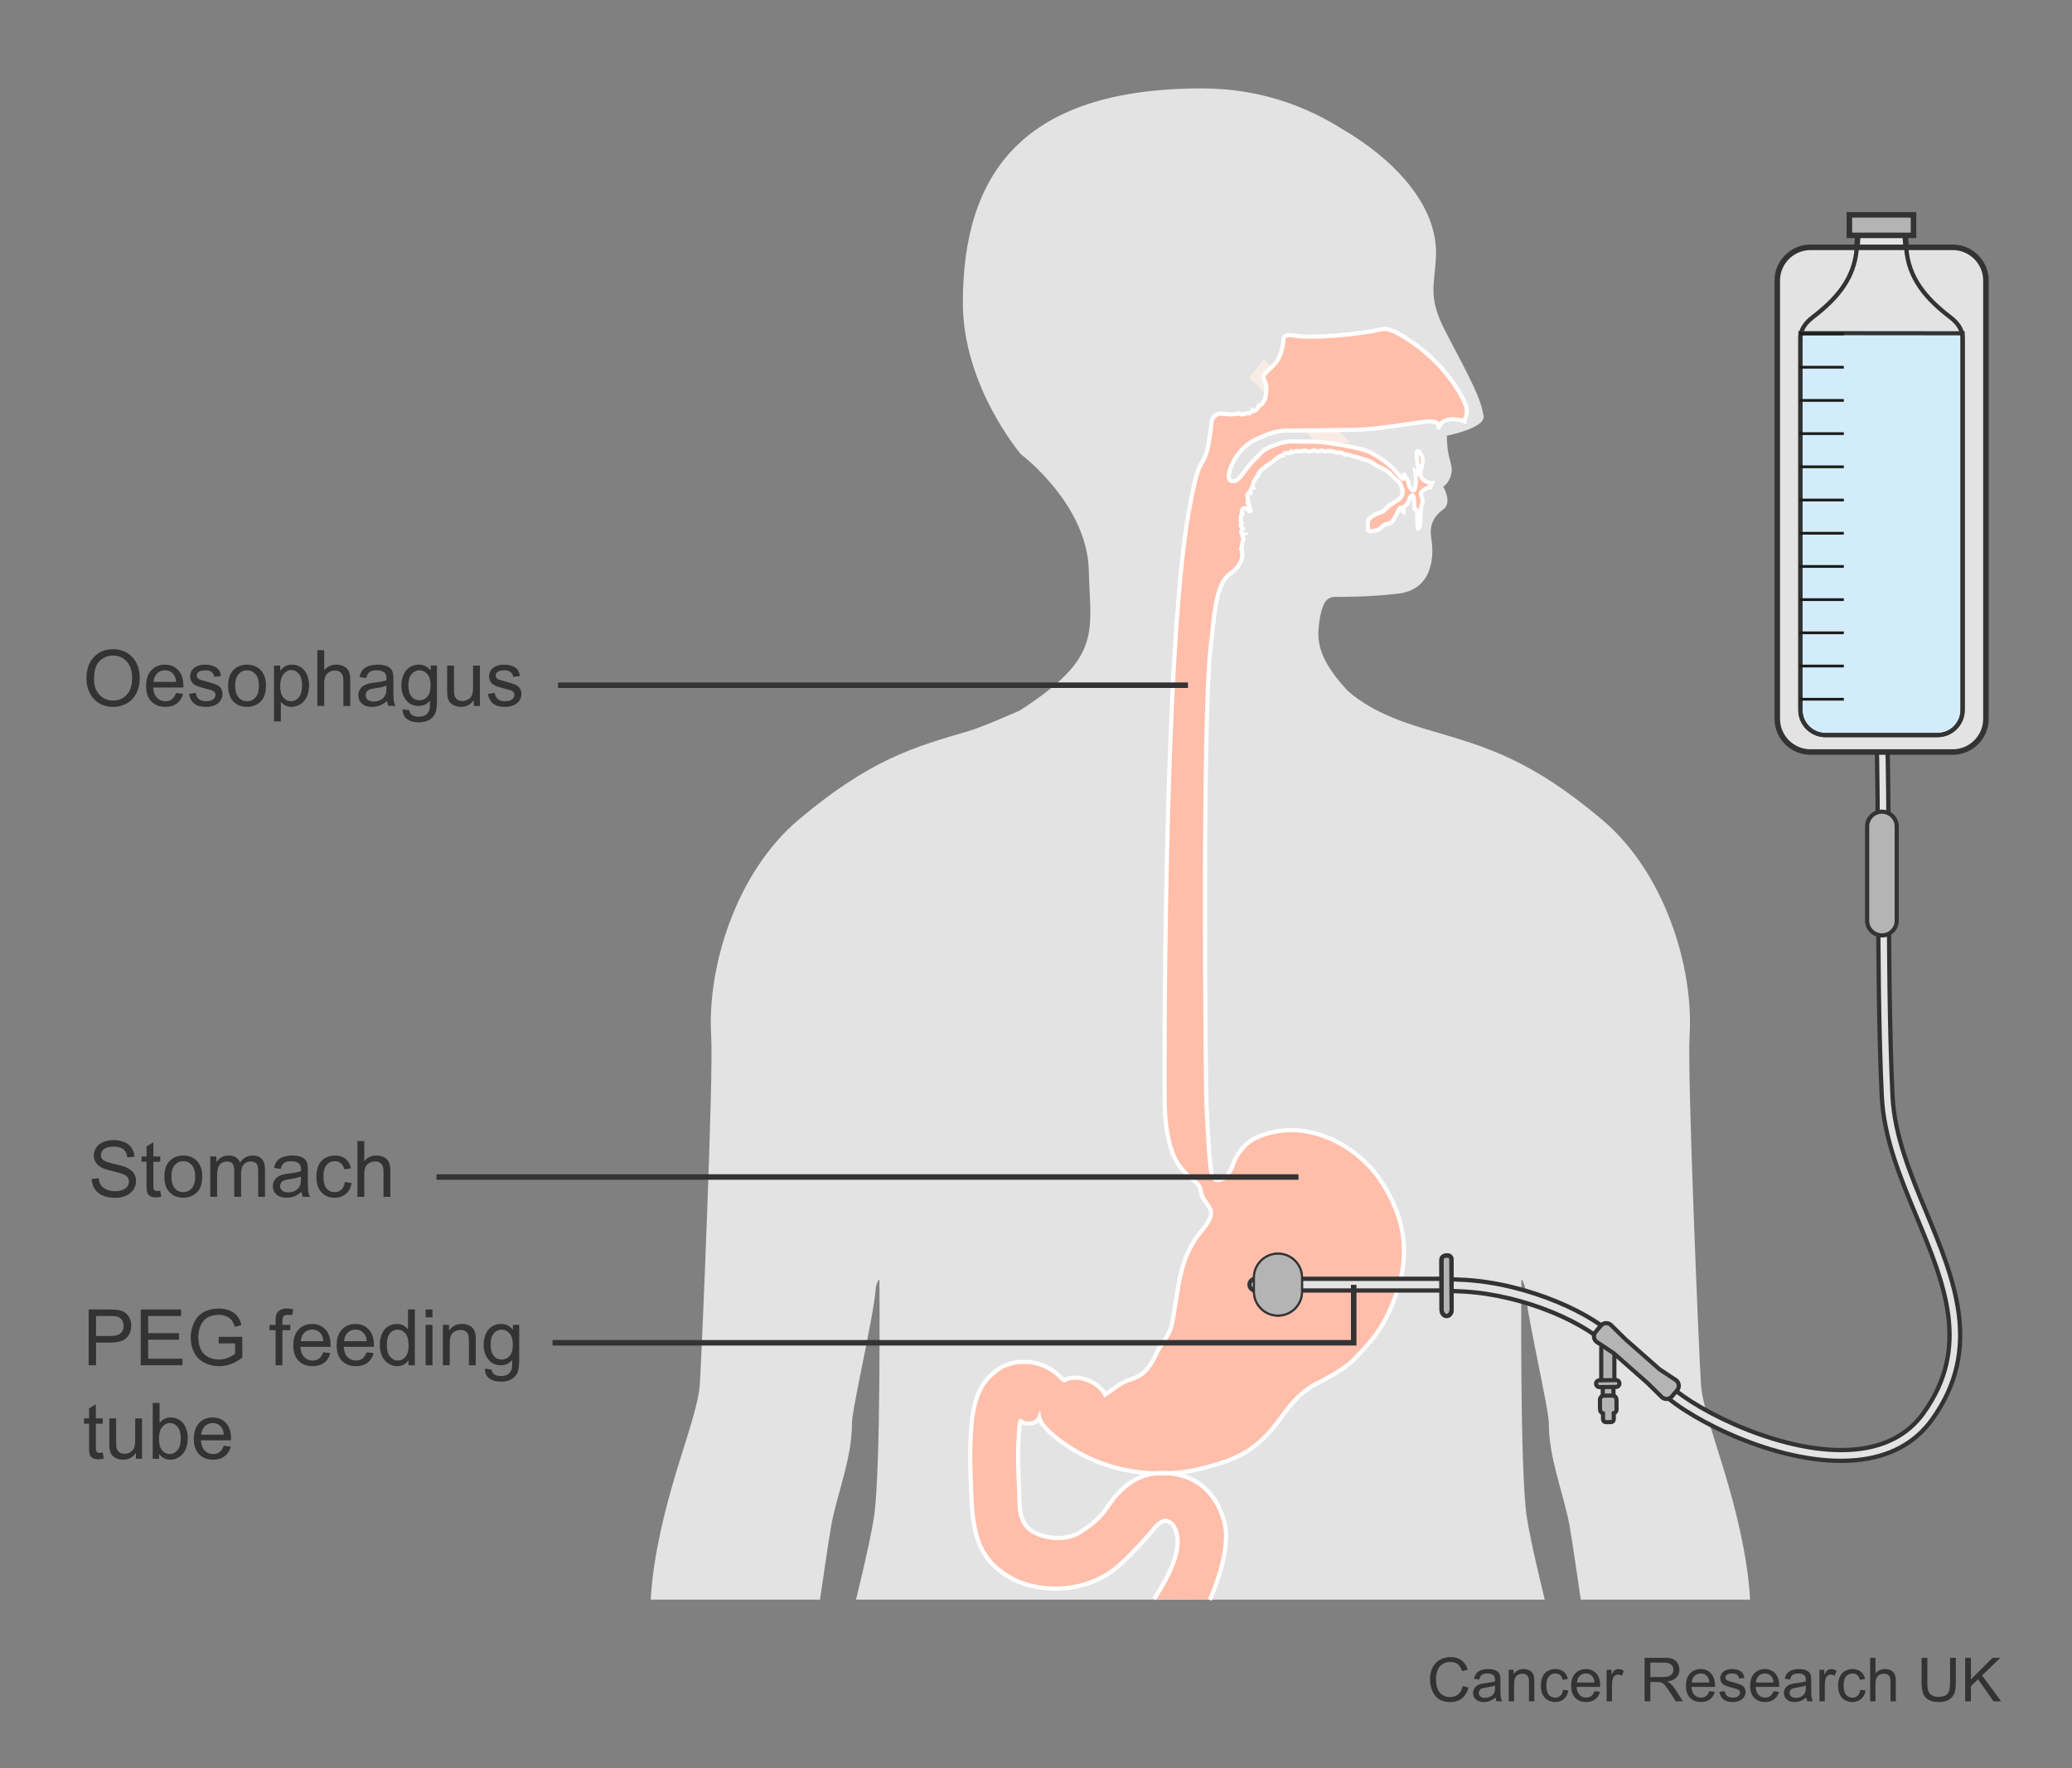 <?xml version="1.0" encoding="utf-8"?>
<!-- Generator: Adobe Illustrator 27.8.0, SVG Export Plug-In . SVG Version: 6.00 Build 0)  -->
<svg version="1.1" id="Layer_1" xmlns="http://www.w3.org/2000/svg" xmlns:xlink="http://www.w3.org/1999/xlink" x="0px" y="0px"
	 width="375px" height="320px" viewBox="0 0 375 320" enable-background="new 0 0 375 320" xml:space="preserve">
<rect x="0" y="0" width="375" height="320" fill="#808080" stroke="none"/>
<path fill="#E3E3E3" stroke="#333333" d="M340.286,133.024h10.389c2.492,0,4.53-2.039,4.53-4.53c0,0,0-67.203,0-67.204
	c0-1.731-0.972-2.913-2.271-3.91c-4.293-3.292-7.499-6.963-7.926-12.398c0,0-0.224-2.553-0.224-2.553h-4.387h0.252h-4.387
	c0,0-0.224,2.553-0.224,2.553c-0.427,5.435-3.633,9.106-7.926,12.398c-1.299,0.996-2.271,2.179-2.271,3.91
	c0,0.001,0,67.204,0,67.204c0,2.491,2.039,4.53,4.53,4.53h10.389"/>
<g>
	<defs>
		<polygon id="SVGID_1_" points="330.218,-122.645 82.412,-122.645 81.607,-397.39 329.672,-396.255 		"/>
	</defs>
	<clipPath id="SVGID_00000176729096380864666240000008866444659190546830_">
		<use xlink:href="#SVGID_1_"  overflow="visible"/>
	</clipPath>
	
		<path clip-path="url(#SVGID_00000176729096380864666240000008866444659190546830_)" fill-rule="evenodd" clip-rule="evenodd" fill="#E3E3E3" stroke="#E3E3E3" d="
		M167.864-295.555c1.591-6.007,3.181-12.365,3.71-18.727c0.355-4.416,0-8.656-0.883-13.072c-0.882-4.594-3.886-7.774-5.653-12.19
		c-2.119-6.007-3.709-12.897-2.648-19.079c0.53-3.003,1.765-6.007,2.648-8.833c1.414-4.063,4.947-8.126,7.951-11.307
		c3.709-3.709,9.363-6.359,14.309-8.125c4.946-1.943,10.6-2.121,15.899-1.943c6.89,0.177,14.133,2.648,20.139,6.006
		c3.181,1.767,6.359,3.709,9.009,6.184c2.297,1.942,4.24,4.593,5.829,7.949l0.225,0.684c2.395,5.629,4.396,11.941,4.9,13.141
		c0.623,1.48-0.374,4.428-0.618,5.343c-0.354,1.325,0.907,4.062,1.854,5.39c0.947,1.325,5.475,9.031,6.801,11.305
		c1.327,2.273-0.943,3.281-1.767,3.445c-0.661,0.132-1.634-0.442-1.503-0.908c0.273-0.97-2.903-0.453-3.766,0.057
		c-0.977,0.579-1.297,3.411-0.518,5.312c0.386,0.938,1.695,3.073,0.575,4.637c-0.259,0.36-1.829,0.469-2.385,0.662
		c-0.296,0.103,0.267,1.022-0.133,1.06c1.635-0.22,4.196,1.635,2.694,3.843c-0.855,1.258-2.028,2.607-1.854,4.24
		c0.101,0.957,0.814,2.539,0.618,3.709c-0.19,1.135-0.177,2.031-1.147,3.268c-0.917,1.166-2.053,2.594-3.27,3.445
		c-1.217,0.851-2.887,0.973-4.77,0.885c-2.755-0.129-5.012-0.313-6.886-0.271l-1.594,0.182c-3.532,0.353-7.772-0.883-9.186,3.533
		c-0.529,1.768,0.293,3.732-0.529,5.83c-0.823,2.098-1.31,3.314,1.696,4.839c2.554,1.296,16.37,4.194,22.896,8.371l2.786,1.486
		c2.1,1.024,4.216,1.985,6.373,2.859c4.168,1.687,7.086,3.161,10.839,4.426c5.419,1.897,10.482,3.564,15.004,6.956
		c12.088,9.063,15.425,32.039,14.591,44.895c-0.436,6.734-1.459,13.28-2.085,20.026c-0.207,2.948,0.211,5.9,0.419,8.852
		c0.207,4.637,0.207,9.484,0.207,14.121c0,6.113-0.415,11.591,2.293,17.072c2.083,4.218,9.588,20.445,8.96,36.887
		c-0.369,9.698,4.376,51.218,7.504,60.916c1.25,4.004,2.502,7.164,6.251,9.062c4.17,2.106,10.425,10.117,10.425,10.117
		c1.039,1.265,1.664,2.739,2.706,4.003c1.044,1.898,2.921,2.741,4.17,4.217c1.456,1.688,2.083,4.218,3.128,5.902
		c1.25,2.108,6.326,6.536,5.002,7.378c-6.721,4.269-12.508-6.535-16.258-10.328l-0.626,1.266c-0.416,1.264-0.832,1.843-1.25,2.896
		c-0.417,1.055-0.624,2.16-0.417,3.426c0.624,3.585,1.197,6.325,2.45,9.695c1.25,4.006,2.604,7.535,4.065,11.541
		c0.831,2.106,3.751,7.114,0.573,8.906c-2.907,1.639-4.638-2.214-5.265-3.689c-1.043-2.529-1.926-4.585-2.97-7.114
		c-1.042-2.74-2.443-5.298-3.855-7.958c-1.147-2.159-2.917-1.053-2.917-1.053c-0.835,3.373,0.625,7.376,1.25,10.749
		c0.625,3.795,1.873,7.379,2.085,11.171c0,2.108,0.154,4.006-2.71,4.639c-3.062,0.675-3.963-4.426-4.587-6.956
		c-1.041-4.216-1.875-8.642-2.706-13.066c-0.419-2.32-0.419-4.85-1.672-6.748c-1.142-0.104-0.833,2.318-1.04,2.529
		c-0.208,4.219,0,8.432,0,12.647c0,1.897,1.51,8.633-2.291,9.539c-5.316,1.264-4.17-9.96-4.378-11.856
		c-0.624-3.584-0.624-6.957-1.041-10.33c-0.207-1.474-0.521-5.005-1.46-5.058c-0.938-0.052-2.293,5.058-2.5,6.746
		c-0.418,1.685-1.253,3.162-1.46,4.847c-0.21,1.896-1.043,7.114-3.7,6.482c-3.245-0.773-1.927-5.216-1.72-7.324
		c0.833-6.111,1.668-13.28,0.833-19.604c-0.625-5.689-1.875-12.066-0.208-17.967c0.627-2.529,1.409-4.532,1.409-7.273
		c0-2.529-0.573-4.689-1.409-7.008c0,0-13.963-40.259-16.673-48.688c-2.291-7.588-4.168-15.177-5.627-23.187
		c-1.251-6.113-0.833-12.014-0.833-18.339c0-2.737-0.209-5.9-0.834-8.429c-0.625-2.53-1.876-5.059-2.084-7.589l-0.208,6.324
		c-1.251,8.007-3.595,15.385-4.377,24.081c-0.622,6.93,0.417,13.645,0.417,20.602c0,13.492,3.438,25.77,3.646,39.469l1.096,6.165
		c1.094,6.799,1.668,13.172,2.031,18.496c0.627,8.221,0.938,15.967,1.77,23.976c0.626,7.379,0.605,13.834,0.73,21.237
		c0.469,27.348-5.106,56.962-7.399,68.134c-1.042,4.637-2.085,9.695-3.751,14.332c-0.834,2.74-2.084,5.27-2.71,8.01
		c-0.834,3.371-0.625,6.956-1.042,10.538c-0.624,3.374-1.666,6.535-2.292,9.907c-2.085,10.327,1.251,20.446,2.189,31.037
		c0.202,2.31,0.469,13.278,0.311,16.598c0,0-1.249,22.923-8.44,39.521c-3.967,9.157-6.199,15.439-8.909,23.239
		c-2.501,6.744-4.741,14.597-4.949,21.973c-0.208,5.27,0.208,10.329-0.626,15.598c-0.417,2.95,0.209,4.425,1.459,7.167l2.709,2.529
		c3.752,2.528,7.921,5.479,11.047,8.854c1.25,1.474,2.292,3.373,0,4.425c-0.626,0.422-1.459,0-2.293,0.211
		c-0.418,0-0.833,0.632-1.25,0.632c-0.834,0.212-1.251,0-2.084,0c-1.042,0-1.252,0.634-2.502,0.843
		c-1.458,0.633-3.334,0.213-4.793-0.209c-0.209-0.211-0.626-0.634-0.834-0.843c-2.293,1.685-6.044,2.738-8.128,0v-0.212
		c-1.876,4.216-10.004,4.216-13.546,2.95c-1.252-0.421-1.982-1.001-2.814-1.633c-0.835-0.421-1.146-0.685-1.981-1.317
		c-1.249-1.054-1.873-3.373-1.667-5.06c0.209-1.475,1.044-2.738,1.044-4.214c0-1.685,0-3.585-0.209-5.27
		c-0.417-5.478,1.406-9.484,1.406-14.965c0-1.898-0.574-4.637,0.261-6.322c0.834-1.688,1.876-2.951,2.5-4.639
		c1.251-2.95,1.042-6.534,1.042-9.484c0,0-0.625-26.77-1.459-38.361l-0.832-8.852c0-0.843-0.209-1.687-0.209-2.318
		c-1.251-6.957-1.458-13.701-0.833-20.657c0.625-6.324,3.125-12.014,5.001-18.126c2.084-5.903,3.753-12.436,2.919-18.972
		c-0.835-6.11-3.284-13.753-3.699-20.075c0,0,0.052-15.073-0.626-21.658c-0.781-7.587-1.059-14.89-2.345-22.606
		c-2.031-12.173-3.337-23.976-3.752-36.202c-0.209-5.27-0.415-10.539-0.415-15.808c0-3.584,0-21.922-0.624-26.347
		c0-0.844-0.521-2.582-2.5-2.53H196.4c-1.975-0.052-2.493,1.686-2.493,2.53c-0.622,4.425-0.622,22.763-0.622,26.347
		c0,5.269-0.206,10.538-0.414,15.808c-0.417,12.227-1.716,24.029-3.739,36.202c-1.283,7.716-1.559,15.018-2.338,22.606
		c-0.675,6.585-0.623,21.658-0.623,21.658c-0.415,6.322-2.854,13.965-3.688,20.075c-0.828,6.535,0.833,13.068,2.911,18.972
		c1.869,6.112,4.36,11.802,4.984,18.126c0.623,6.956,0.415,13.7-0.831,20.657c0,0.632-0.208,1.476-0.208,2.318l-0.831,8.852
		c-0.83,11.592-1.454,38.361-1.454,38.361c0,2.95-0.209,6.534,1.039,9.484c0.621,1.688,1.661,2.951,2.492,4.639
		c0.83,1.686,0.259,4.425,0.259,6.322c0,5.48,1.817,9.487,1.402,14.965c-0.207,1.686-0.207,3.585-0.207,5.27
		c0,1.476,0.831,2.739,1.039,4.214c0.206,1.687-0.417,4.006-1.663,5.06c-0.83,0.633-1.142,0.896-1.974,1.317
		c-0.831,0.632-1.557,1.212-2.803,1.633c-3.531,1.266-11.633,1.266-13.5-2.95v0.212c-2.077,2.738-5.817,1.685-8.102,0
		c-0.207,0.209-0.623,0.632-0.83,0.843c-1.455,0.422-3.324,0.842-4.778,0.209c-1.245-0.209-1.453-0.843-2.492-0.843
		c-0.832,0-1.247,0.212-2.077,0c-0.417,0-0.83-0.632-1.246-0.632c-0.831-0.211-1.662,0.211-2.286-0.211
		c-2.284-1.052-1.246-2.951,0-4.425c3.115-3.375,7.27-6.325,11.009-8.854l2.7-2.529c1.247-2.742,1.87-4.217,1.456-7.167
		c-0.833-5.269-0.417-10.327-0.626-15.598c-0.207-7.376-2.439-15.229-4.931-21.973c-2.702-7.8-4.926-14.082-8.879-23.239
		c-7.168-16.599-8.414-39.521-8.414-39.521c-0.158-3.319,0.107-14.288,0.31-16.598c0.936-10.591,4.259-20.71,2.183-31.037
		c-0.624-3.372-1.664-6.533-2.288-9.907c-0.414-3.582-0.205-7.167-1.038-10.538c-0.623-2.74-1.869-5.269-2.7-8.01
		c-1.662-4.637-2.7-9.695-3.739-14.332c-2.283-11.172-7.84-40.786-7.372-68.134c0.127-7.403,0.104-13.858,0.728-21.237
		c0.83-8.009,1.141-15.755,1.765-23.976c0.361-5.324,0.934-11.697,2.025-18.496l1.09-6.165c0.208-13.699,3.635-25.977,3.635-39.469
		c0-6.956,1.036-13.672,0.415-20.602c-0.777-8.696-3.115-16.074-4.361-24.081l-0.207-6.324c-0.208,2.53-1.455,5.059-2.078,7.589
		c-0.623,2.528-0.831,5.691-0.831,8.429c0,6.325,0.416,12.226-0.83,18.339c-1.455,8.01-3.324,15.599-5.609,23.187
		c-2.7,8.43-16.616,48.688-16.616,48.688c-0.83,2.318-1.401,4.479-1.401,7.008c0,2.741,0.779,4.744,1.401,7.273
		c1.662,5.9,0.416,12.277-0.207,17.967c-0.832,6.323,0,13.492,0.831,19.604c0.207,2.108,1.521,6.552-1.714,7.324
		c-2.647,0.633-3.478-4.585-3.687-6.482c-0.207-1.684-1.038-3.162-1.453-4.847c-0.208-1.688-1.558-6.798-2.494-6.746
		c-0.934,0.053-1.246,3.584-1.453,5.058c-0.416,3.373-0.416,6.746-1.039,10.33c-0.207,1.896,0.935,13.12-4.361,11.856
		c-3.791-0.906-2.285-7.643-2.285-9.539c0-4.216,0.209-8.429,0-12.647c-0.207-0.211,0.104-2.634-1.038-2.529
		c-1.247,1.898-1.247,4.428-1.662,6.748c-0.831,4.425-1.661,8.851-2.7,13.066c-0.623,2.53-1.519,7.631-4.569,6.956
		c-2.856-0.633-2.7-2.53-2.7-4.639c0.207-3.792,1.453-7.376,2.077-11.171c0.623-3.373,2.077-7.376,1.246-10.749
		c0,0-1.766-1.106-2.908,1.053c-1.407,2.66-2.804,5.218-3.842,7.958c-1.039,2.529-1.921,4.585-2.959,7.114
		c-0.623,1.476-2.347,5.328-5.245,3.689c-3.168-1.792-0.259-6.8,0.571-8.906c1.454-4.006,2.804-7.535,4.05-11.541
		c1.246-3.37,1.817-6.11,2.44-9.695c0.208-1.266,0-2.371-0.416-3.426c-0.415-1.053-0.83-1.632-1.246-2.896l-0.623-1.266
		c-3.739,3.793-9.503,14.597-16.201,10.328c-1.318-0.842,3.739-5.27,4.985-7.378c1.039-1.684,1.661-4.215,3.115-5.902
		c1.247-1.476,3.116-2.318,4.155-4.217c1.038-1.264,1.661-2.738,2.7-4.003c0,0,6.231-8.011,10.385-10.117
		c3.739-1.898,4.985-5.059,6.231-9.062c3.116-9.698,7.845-51.218,7.478-60.916c-0.623-16.441,6.854-32.669,8.931-36.887
		c2.7-5.482,2.285-10.959,2.285-17.072c0-4.637,0-9.484,0.208-14.121c0.207-2.952,0.623-5.904,0.415-8.852
		c-0.624-6.746-1.643-13.292-2.078-20.026c-0.83-12.855,2.493-35.832,14.54-44.895c4.508-3.392,9.553-5.059,14.955-6.956
		c3.738-1.265,6.175-2.396,10.802-4.426C153.355-276.609,166.275-288.488,167.864-295.555z"/>
</g>
<g>
	<defs>
		<polygon id="SVGID_00000075845083164851503420000016677402459044160668_" points="349.262,289.478 94.723,289.478 93.896,7.268 
			348.7,8.434 		"/>
	</defs>
	<clipPath id="SVGID_00000017495153572017986500000000584819988877389715_">
		<use xlink:href="#SVGID_00000075845083164851503420000016677402459044160668_"  overflow="visible"/>
	</clipPath>
	<path clip-path="url(#SVGID_00000017495153572017986500000000584819988877389715_)" fill="#E3E3E3" d="M326.601,376.427
		c-2.097,7.964-6.768,18.806-17.698,22.337c-10.929,3.524-10.722,0.582-7.286-4.345c4.377-6.266,8.012-6.577,8.586-12.907
		c0.558-6.202-2.543-9.048-2.679-9.16c0.024,0.303,1.252,14.939-2.647,15.075c-3.938,0.136-5.134-11.663-5.373-18.75
		c-0.239-7.095,2.655-17.538,3.308-21.5c0-0.183-12.667-36.384-13.002-37.436c-2.216-7.486-4.409-26.18-5.82-34.08
		c-1.212-6.027-3.675-11.854-3.675-18.088c0-2.702-3.97-19.38-4.337-24.657c-0.032-0.383-0.582-1.666-0.63-1.283
		c0,0-0.303,34.335,0.973,42.857c1.602,10.658,10.754,42.419,12.301,56.561c2.009,18.447-0.821,55.748-2.87,70.504
		c-3.715,26.738-7.398,49.522-9.614,60.547c-1.004,4.576-4.361,28.404-4.361,28.404c-0.606,3.332-0.861,11.504-1.467,14.836
		c-2.017,10.188-0.845,26.73,0.064,37.181c0.199,2.28,0.454,13.106,0.303,16.382c0,0-1.77,28.34-6.115,47.608
		c-0.638,2.838-4.903,43.662-5.038,48.541c-0.183,4.711,2.105,9.239,1.371,13.951c-0.359,2.615,1.435,8.602,1.435,8.602
		c0.016,0.008,4.943,4.974,7.669,7.972v0.008c2.71,3.54,2.798,6.067,0.789,7.007c0,0.008-1.148,0.773-2.304,0
		c-0.367,0-1.172,0.391-1.539,0.391c-0.032,0-0.064,0.008-0.096,0.016h-1.515c-0.462-0.143-0.654-0.407-1.076-0.407
		c-0.542,0-1.124,0.199-1.738,0.407h-4.353c-0.024-0.008-0.04-0.016-0.064-0.016c-0.032-0.016-1.451-0.446-1.539-0.391
		c-0.239,0.167-0.502,0.295-0.797,0.407h-4.927c-0.749-0.199-1.427-0.47-1.961-0.789c-0.12-0.072-1.722,0.438-3.643,0.789h-5.15
		c-0.016-0.008-0.032-0.016-0.048-0.016c-1.084-0.375-3.46,0.383-5.381-1.929c-1.156-1.148-1.554-4.153-1.379-5.66
		c0.191-1.315,0.917-2.447,0.917-3.771c0-1.507,0.981-2.894,0.797-4.401c0-3.85,0.295-3.834,0.765-6.537
		c0.295-1.65-0.885-1.164-0.383-7.302c0.191-2.296,0.765-4.863,1.555-7.278c0.518-1.594,0.821-6.784,0.821-9.431
		c0,0-6.314-41.263-6.521-44.22c0,0-1.012-10.395-1.012-11.025c-1.044-22.345,0.167-40.848,1.985-46.883
		c1.507-7.541-0.159-17.945-0.965-24.394c-0.805-6.027-1.443-14.453-1.85-20.687c0,0-1.857-11.017-3.093-18.423
		c-1.236-7.422-0.813-10.914-2.065-18.527c-1.969-12.014-1.626-8.992-2.033-21.054c-0.199-5.198-0.438-15.792-0.438-20.998
		c0-3.476-2.679-28.587-3.245-33.044c-0.112-0.598-0.662-0.909-1.26-0.965c-0.598,0.056-1.148,0.367-1.26,0.965
		c-0.566,4.456-3.245,29.568-3.245,33.044c0,5.206-0.239,15.8-0.438,20.998c-0.407,12.062-0.072,9.04-2.033,21.054
		c-1.252,7.613-0.829,11.105-2.065,18.527c-1.236,7.406-3.093,18.423-3.093,18.423c-0.407,6.234-1.044,14.66-1.85,20.687
		c-0.805,6.449-2.471,16.853-0.965,24.394c1.818,6.035,3.029,24.538,1.985,46.883c0,0.63-1.012,11.025-1.012,11.025
		c-0.207,2.958-6.521,44.22-6.521,44.22c0,2.647,0.303,7.836,0.821,9.431c0.789,2.415,1.363,4.982,1.554,7.278
		c0.502,6.138-0.678,5.652-0.383,7.302c0.47,2.703,0.765,2.687,0.765,6.537c-0.183,1.507,0.797,2.894,0.797,4.401
		c0,1.323,0.725,2.455,0.909,3.771c0.183,1.507-0.215,4.512-1.371,5.66c-1.921,2.312-4.297,1.555-5.381,1.929
		c-0.016,0-0.032,0.008-0.048,0.016h-5.15c-1.921-0.351-3.524-0.861-3.643-0.789c-0.534,0.319-1.212,0.59-1.961,0.789h-4.927
		c-0.295-0.112-0.558-0.239-0.797-0.407c-0.088-0.056-1.507,0.375-1.539,0.391c-0.024,0-0.04,0.008-0.064,0.016h-4.353
		c-0.614-0.207-1.204-0.407-1.738-0.407c-0.422,0-0.614,0.263-1.076,0.407h-1.515c-0.032-0.008-0.064-0.016-0.096-0.016
		c-0.367,0-1.172-0.391-1.539-0.391c-1.156,0.773-2.304,0.008-2.304,0c-2.009-0.941-1.921-3.468,0.781-7.007
		c0.008,0,0.008-0.008,0.008-0.008c2.726-2.997,7.653-7.964,7.669-7.972c0,0,1.794-5.987,1.435-8.602
		c-0.733-4.711,1.554-9.24,1.371-13.951c-0.136-4.879-4.401-45.703-5.038-48.541c-4.345-19.268-6.114-47.608-6.114-47.608
		c-0.151-3.276,0.104-14.102,0.303-16.382c0.909-10.451,2.081-26.993,0.064-37.181c-0.606-3.332-0.861-11.503-1.467-14.836
		c0,0-3.356-23.828-4.361-28.404c-2.224-11.025-5.899-33.809-9.614-60.547c-2.049-14.756-4.879-52.057-2.87-70.504
		c1.547-14.142,10.698-45.902,12.301-56.561c1.276-8.522,0.973-42.857,0.973-42.857c-0.048-0.383-0.598,0.901-0.63,1.283
		c-0.367,5.277-4.337,21.955-4.337,24.657c0,6.234-2.463,12.061-3.675,18.088c-1.411,7.9-3.603,26.594-5.819,34.08
		c-0.335,1.052-13.002,37.253-13.002,37.436c0.654,3.962,3.548,14.405,3.308,21.5c-0.247,7.087-1.435,18.885-5.373,18.75
		c-3.906-0.136-2.671-14.772-2.647-15.075c-0.136,0.112-3.237,2.958-2.679,9.16c0.574,6.33,4.209,6.641,8.586,12.907
		c3.436,4.927,3.643,7.868-7.286,4.345c-10.93-3.532-15.601-14.373-17.698-22.337c-2.097-7.956,2.782-19.284,5.341-23.669
		c0.128-0.223,2.679-5.867,3.579-12.683c-0.12-1.865,0.112-44.651,1.236-54.113c1.913-16.111,8.195-28.914,8.602-35.499
		c0.375-6.003,2.479-56.234,2.057-62.875c-0.805-12.691,4.584-29.791,15.848-39.27c12.97-10.914,20.871-13.138,30.867-16.063
		c2.487-0.725,9.096-3.659,9.096-3.659c15.035-9.654,12.811-14.078,12.524-25.407c-0.295-12.006-12.285-20.982-12.285-20.982
		s-10.483-12.253-10.507-27.336C174.241,31.417,185.115,16.008,217.481,16c10.953,0,19.244,3.468,25.478,7.374
		c8.323,4.863,17.578,13.297,16.916,23.469c-0.319,4.935-1.411,7.151,1.762,13.194c5.014,9.526,6.33,12.054,6.864,15.25
		c0.367,2.192-6.641,3.555-6.641,3.555s-0.032,1.778,0.335,3.532c0.231,1.076,0.614,2.033,0.55,2.79
		c-0.191,2.113-1.539,2.902-1.539,2.902s1.722,2.886,0,4.121c-1.722,1.236-2.583,2.886-2.152,5.357
		c0.43,2.479,0.606,9.128-6.059,9.893c-4.759,0.55-9.303,0.59-11.384,0.574c-0.837-0.008-1.61,0.47-1.961,1.236
		c-0.351,0.757-0.717,1.881-0.901,3.468c-0.343,2.886-0.526,6.194,5.118,12.245l0.032,0.032c4.68,4.193,11.408,6.154,15.171,7.262
		c9.989,2.926,17.897,5.15,30.867,16.063c11.264,9.479,16.653,26.578,15.848,39.27c-0.423,6.641,1.682,56.872,2.057,62.875
		c0.407,6.585,6.688,19.388,8.602,35.499c1.124,9.463,1.355,52.248,1.236,54.113c0.901,6.816,3.452,12.46,3.579,12.683
		C323.818,357.142,328.697,368.471,326.601,376.427z"/>
</g>
<g>
	<g>
		<g>
			<path fill="#1D1D1B" d="M210.235,269.614c-0.065,0.63-0.086,1.272,0.059,1.893c0.068,0.294,0.176,0.585,0.329,0.847
				c0.18,0.308,0.411,0.671,0.81,0.644c0.209-0.014,0.37-0.196,0.313-0.41c-0.028-0.105-0.052-0.192-0.128-0.277
				c-0.056-0.063-0.126-0.109-0.193-0.16c-0.059-0.044,0.065,0.058-0.033-0.028c-0.021-0.018-0.042-0.036-0.062-0.055
				c-0.05-0.047-0.096-0.098-0.139-0.151c-0.133-0.163-0.267-0.408-0.353-0.627c-0.209-0.535-0.315-1.107-0.375-1.675
				C210.446,269.469,210.25,269.468,210.235,269.614L210.235,269.614z"/>
		</g>
	</g>
	<g>
		<g>
			<path fill="#1D1D1B" d="M208.981,271.678c0.181,0.093,0.336,0.187,0.472,0.312c0.15,0.138,0.304,0.266,0.466,0.389
				c-0.059-0.077-0.118-0.154-0.177-0.23c-0.003-0.026-0.006-0.052-0.008-0.078c0.005,0.038,0.01,0.076,0.015,0.113
				c0.02,0.089,0.082,0.167,0.153,0.221c0.042,0.033,0.084,0.066,0.128,0.096c0.065,0.045,0.136,0.082,0.207,0.116
				c0.099,0.048,0.202,0.091,0.305,0.128c0.157,0.056,0.31,0.055,0.471,0.01c0.382-0.107,0.453-0.641,0.11-0.842
				c-0.061-0.036-0.122-0.072-0.19-0.094c-0.07-0.022-0.146-0.021-0.218-0.034c0.016,0.003,0.115,0.018,0.047,0.006
				c-0.018-0.003-0.037-0.006-0.055-0.01c-0.04-0.008-0.08-0.017-0.12-0.027c-0.068-0.017-0.135-0.041-0.202-0.061
				c-0.033-0.01-0.066-0.021-0.099-0.03c-0.061-0.016-0.12-0.02-0.182-0.012c-0.038,0-0.074,0.01-0.108,0.029
				c-0.073,0.031-0.068,0.029,0.016-0.007c0.068,0,0.137,0,0.205,0c-0.168-0.062-0.331-0.131-0.502-0.184
				c-0.193-0.06-0.38-0.134-0.576-0.184C208.922,271.251,208.771,271.57,208.981,271.678L208.981,271.678z"/>
		</g>
	</g>
	<g>
		<g>
			<path fill="#1D1D1B" d="M183.476,252.056c0.015,0.127,0.029,0.255,0.042,0.383c0.012,0.116-0.008,0.199-0.004,0.315
				c0.007,0.213,0.005,0.455,0.067,0.66c0.061,0.201,0.157,0.398,0.271,0.574c0.161,0.251,0.367,0.495,0.658,0.591
				c0.351,0.116,0.697-0.326,0.49-0.637c-0.129-0.194-0.327-0.313-0.484-0.482c-0.017-0.018-0.032-0.037-0.049-0.055
				c-0.048-0.054,0.041,0.059,0.013,0.017c-0.025-0.037-0.051-0.072-0.075-0.11c-0.048-0.075-0.084-0.155-0.129-0.232
				c-0.095-0.162-0.196-0.318-0.283-0.485c-0.047-0.091-0.101-0.153-0.141-0.249c-0.049-0.118-0.099-0.236-0.15-0.353
				C183.654,251.888,183.461,251.939,183.476,252.056L183.476,252.056z"/>
		</g>
	</g>
	<g>
		<g>
			<path fill="#1D1D1B" d="M188.315,251.586c-0.059,0.167-0.105,0.325-0.2,0.476c-0.101,0.16-0.145,0.368-0.188,0.55
				c-0.049,0.207-0.08,0.429-0.08,0.642c0,0.109,0.002,0.217,0.008,0.326c0.003,0.071,0.004,0.145,0.024,0.213
				c0.02,0.07,0.058,0.138,0.089,0.204c0.105,0.219,0.45,0.154,0.507-0.066c0.033-0.127,0.048-0.24,0.039-0.372
				c-0.008-0.108-0.012-0.216-0.016-0.325c-0.007-0.189-0.021-0.378-0.034-0.567c-0.012-0.176,0-0.362-0.032-0.535
				c-0.016-0.087-0.031-0.163-0.021-0.253c0.01-0.085,0.031-0.17,0.049-0.254C188.478,251.531,188.347,251.496,188.315,251.586
				L188.315,251.586z"/>
		</g>
	</g>
</g>
<g>
	<g>
		<g>
			<path fill="#1D1D1B" d="M210.235,269.614c-0.065,0.63-0.086,1.272,0.059,1.893c0.068,0.294,0.176,0.585,0.329,0.847
				c0.18,0.308,0.411,0.671,0.81,0.644c0.209-0.014,0.37-0.196,0.313-0.41c-0.028-0.105-0.052-0.192-0.128-0.277
				c-0.056-0.063-0.126-0.109-0.193-0.16c-0.059-0.044,0.065,0.058-0.033-0.028c-0.021-0.018-0.042-0.036-0.062-0.055
				c-0.05-0.047-0.096-0.098-0.139-0.151c-0.133-0.163-0.267-0.408-0.353-0.627c-0.209-0.535-0.315-1.107-0.375-1.675
				C210.446,269.469,210.25,269.468,210.235,269.614L210.235,269.614z"/>
		</g>
	</g>
	<g>
		<g>
			<path fill="#1D1D1B" d="M208.981,271.678c0.181,0.093,0.336,0.187,0.472,0.312c0.15,0.138,0.304,0.266,0.466,0.389
				c-0.059-0.077-0.118-0.154-0.177-0.23c-0.003-0.026-0.006-0.052-0.008-0.078c0.005,0.038,0.01,0.076,0.015,0.113
				c0.02,0.089,0.082,0.167,0.153,0.221c0.042,0.033,0.084,0.066,0.128,0.096c0.065,0.045,0.136,0.082,0.207,0.116
				c0.099,0.048,0.202,0.091,0.305,0.128c0.157,0.056,0.31,0.055,0.471,0.01c0.382-0.107,0.453-0.641,0.11-0.842
				c-0.061-0.036-0.122-0.072-0.19-0.094c-0.07-0.022-0.146-0.021-0.218-0.034c0.016,0.003,0.115,0.018,0.047,0.006
				c-0.018-0.003-0.037-0.006-0.055-0.01c-0.04-0.008-0.08-0.017-0.12-0.027c-0.068-0.017-0.135-0.041-0.202-0.061
				c-0.033-0.01-0.066-0.021-0.099-0.03c-0.061-0.016-0.12-0.02-0.182-0.012c-0.038,0-0.074,0.01-0.108,0.029
				c-0.073,0.031-0.068,0.029,0.016-0.007c0.068,0,0.137,0,0.205,0c-0.168-0.062-0.331-0.131-0.502-0.184
				c-0.193-0.06-0.38-0.134-0.576-0.184C208.922,271.251,208.771,271.57,208.981,271.678L208.981,271.678z"/>
		</g>
	</g>
	<g>
		<g>
			<path fill="#1D1D1B" d="M183.476,252.056c0.015,0.127,0.029,0.255,0.042,0.383c0.012,0.116-0.008,0.199-0.004,0.315
				c0.007,0.213,0.005,0.455,0.067,0.66c0.061,0.201,0.157,0.398,0.271,0.574c0.161,0.251,0.367,0.495,0.658,0.591
				c0.351,0.116,0.697-0.326,0.49-0.637c-0.129-0.194-0.327-0.313-0.484-0.482c-0.017-0.018-0.032-0.037-0.049-0.055
				c-0.048-0.054,0.041,0.059,0.013,0.017c-0.025-0.037-0.051-0.072-0.075-0.11c-0.048-0.075-0.084-0.155-0.129-0.232
				c-0.095-0.162-0.196-0.318-0.283-0.485c-0.047-0.091-0.101-0.153-0.141-0.249c-0.049-0.118-0.099-0.236-0.15-0.353
				C183.654,251.888,183.461,251.939,183.476,252.056L183.476,252.056z"/>
		</g>
	</g>
	<g>
		<g>
			<path fill="#1D1D1B" d="M188.315,251.586c-0.059,0.167-0.105,0.325-0.2,0.476c-0.101,0.16-0.145,0.368-0.188,0.55
				c-0.049,0.207-0.08,0.429-0.08,0.642c0,0.109,0.002,0.217,0.008,0.326c0.003,0.071,0.004,0.145,0.024,0.213
				c0.02,0.07,0.058,0.138,0.089,0.204c0.105,0.219,0.45,0.154,0.507-0.066c0.033-0.127,0.048-0.24,0.039-0.372
				c-0.008-0.108-0.012-0.216-0.016-0.325c-0.007-0.189-0.021-0.378-0.034-0.567c-0.012-0.176,0-0.362-0.032-0.535
				c-0.016-0.087-0.031-0.163-0.021-0.253c0.01-0.085,0.031-0.17,0.049-0.254C188.478,251.531,188.347,251.496,188.315,251.586
				L188.315,251.586z"/>
		</g>
	</g>
</g>
<polygon fill="#F9ECE6" points="228.745,65.04 226.055,68.366 238.698,80.44 244.341,80.017 "/>
<g>
	<path fill="#FFBEAA" stroke="#FFFFFF" stroke-width="0.75" d="M218.971,289.513c2.27-5.268,3.521-10.61,2.644-13.955
		c-1.868-7.116-6.882-8.487-9.262-8.865c-4.017-0.643-8.137,0.628-11.402,5.289c-1.643,2.342-2.305,3.242-5.399,5.253
		c-2.311,1.499-5.77,1.367-8.214,0.157c-1.689-0.837-2.745-2.348-2.835-5.41c-0.047-1.507,0.002-0.792-0.073-2.557
		c-0.126-2.917-0.268-6.228-0.026-9.998c0.061-0.949,0.133-1.686,0.223-2.266l-0.214-0.035c1.763,0.945,3.253,0.405,3.659-0.54
		c0,0,0.348,2.072,5.83,5.537c11.117,7.021,22.91,3.78,22.91,3.78c5.694-1.35,8.405-2.566,11.261-5.061
		c3.819-3.338,4.887-7.225,9.481-10.065c2.547-1.379,5.631-2.838,7.591-4.86c3.795-3.918,5.242-5.898,7.05-10.4
		c2.788-6.941,2.982-14.181-2.602-22.279c-3.931-5.702-13.096-11.315-22.07-7.433c-1.889,0.818-3.312,2.535-4.087,4.19
		c-0.406,0.951-1.122,3.878-3.405,3.526l-0.531-0.462c-0.478-0.429-0.854-6.593-1.151-13.188c-0.15-3.32-0.837-71.125,0.83-83.459
		c0.5-3.332,0.565-10.633,3.441-12.584c1.77-1.201,2.568-2.877,2.054-4.418c0.087-0.016,0.034-1.094,0.32-1.691
		c0.2-0.418-0.429-0.644,0.032-0.975c-0.538-0.02-0.428-0.842-0.093-1.088c-0.143-0.201-0.336-0.341-0.385-0.584
		c-0.026-0.134,0.182-0.323,0.184-0.473c0.002-0.099-0.187-0.133-0.181-0.233c0.021-0.375-0.049-1.218,0.273-1.423
		c-0.37-0.51,0.306-1.311,0.801-0.897c0.163,0.136,0.36,0.528,0.541,0.474c0.418-0.123,0.105-0.288,0.059-0.515
		c-0.054-0.249-0.147-0.575-0.206-0.771c-0.038-0.123-0.204-0.084-0.233-0.254c-0.029-0.161,0.129-0.289,0.116-0.413
		c-0.032-0.327-0.439-1.521,0.404-1.411c-0.003-0.327,0.059-0.9,0.449-0.934c-0.13-0.199,0.128-0.945,0.23-1.221
		c0.028-0.07,0.314-0.459,0.363-0.521c0.118-0.154,0.142-0.334,0.362-0.414c-0.07-0.628,0.86-1.229,1.252-1.546
		c0.264-0.214,0.507-0.384,0.801-0.571c0.165-0.106,0.486-0.358,0.662-0.402c0.111-0.35,1.599-1.281,1.848-1.18
		c0.122-0.695,1.061-0.074,1.4-0.617c0.254,0.254,0.493-0.033,0.785-0.092c0.322-0.065,0.623,0.031,0.949,0.012
		c0.299-0.018,0.52-0.187,0.859-0.127c0.273,0.045,0.47,0.191,0.72,0.182c0.262-0.011,0.503-0.209,0.786-0.215
		c0.266-0.004,0.524,0.191,0.733,0.183c0.265-0.008,0.449-0.182,0.724-0.157c0.251,0.022,0.447,0.175,0.697,0.184
		c0.132,0.004,0.276-0.133,0.43-0.135c0.402-0.007,0.815,0.104,1.205,0.198c0.38,0.091,0.449,0.121,0.835,0.14
		c0.379,0.018,0.709,0.056,0.951,0.375c0.604-0.187,1.108,0.201,1.622,0.297c0.341,0.065,0.53,0.074,0.836,0.199
		c0.895,0.369,1.846,0.423,2.7,1.043c0.631,0.458,1.153,0.67,1.82,0.991c0.341,0.164,0.61,0.397,0.877,0.583
		c0.322,0.222,0.475,0.369,0.72,0.652c0.179,0.206,0.46,0.449,0.645,0.608c0.706,0.599,0.911,0.776,1.105,1.618
		c0.106,0.474,0.242-0.111,0.154,0.889c-0.085,1-0.693,1.219-1.489,1.728c-0.797,0.508-0.916,0.506-1.475,1.139
		c-0.559,0.635-0.736,0.572-1.285,0.793c-0.548,0.221-0.789,0.274-1.402,0.729c-0.615,0.456-0.561,0.693-0.64,1.398
		c-0.019,0.163-0.005,0.344,0.054,0.529l-0.006,0.518c0.477,0.248,0.644,0.148,1.369-0.008c0.729-0.158,0.794-0.392,1.225-0.734
		c0.431-0.344,0.381-0.358,0.914-0.463c0.334-0.064,0.623-0.174,0.778-0.348c0.279-0.313,0.355-0.359,0.799-1.231
		c0.445-0.871,0.293-0.606,0.571-1.12c0.096-0.174,0.421-0.519,0.452-0.018c0.015,0.244,0.112,0.298,0.17,0.389
		c0.04,0.061,0.077,0.098,0.113,0.125c0.001-0.107,0.009-0.243,0.03-0.4c0.056-0.397,0.087-0.486,0.41-0.742
		c0.323-0.256,0.326-0.35,0.532-0.781c0.111-0.233,0.104-0.439,0.291-0.743c0.188-0.304,0.541-0.562,0.643,0.208
		c0.039,0.31,0.045,0.461,0.103,1.21c0.037,0.473,0.076,0.759,0.008,1.083c0.13-0.168,0.329-0.367,0.419-0.069
		c0.059,0.204,0.093,0.415,0.077,1.003c-0.016,0.59,0.039,0.826,0.071,1.888c0.033,1.062,0.544-0.044,0.504-0.87
		c-0.039-0.826,0.105-1.706,0.124-2.412c0.02-0.708,0.321-0.758,0.276-1.408c-0.042-0.648-0.168-0.416-0.275-0.949
		c-0.105-0.535,0.14-0.705,0.812-1.158c0.272-0.182,0.558-0.254,0.846-0.239c0.076-0.295,0.189-0.568,0.319-0.827
		c-0.352,0.004-0.674-0.045-0.907-0.168c-0.783-0.413-1.384-0.943-1.143-2.004c0.24-1.061,0.6-1.826,0.181-2.71
		c-0.421-0.883-0.844-1.179-0.902-0.588c-0.062,0.588,0.055,0.944,0.104,1.53c0.031,0.354,0.101,0.623,0.15,1.164
		c0.045,0.485,0.045,0.545,0.045,0.898c0,0.354-0.241,0.295-0.42-0.059c-0.047-0.089-0.08-0.141-0.116-0.168
		c0.085,0.542,0.121,1.094,0.069,1.941c-0.06,1.002-0.083,1.032-0.24,1.356c-0.148,0.309-0.3,0.177-0.542-0.061
		c-0.24-0.235-0.36-0.337-0.42-0.706c-0.097-0.585-0.136-0.706-0.376-1.06c-0.242-0.354-0.467-0.589-0.467-0.942
		c0-0.072-0.004-0.136-0.008-0.196c-0.043,0.096-0.067,0.196-0.067,0.426c-0.001,0.565-0.107,0.904-0.572,0.322
		c-0.377-0.471-0.256-0.338-1.233-1.385c-1.064-1.137-3.491-3.004-5.538-3.594c-2.047-0.588-7.222-1.53-9.388-1.472
		c-2.167,0.06-3.13-0.177-4.334,0c-1.203,0.177-3.671,0.942-4.574,1.827c-0.902,0.884-1.806,1.707-2.588,2.709
		c-0.78,1.002-1.084,1.533-1.744,2.18c-0.662,0.648-1.807,0.705-1.747-0.529c0.061-1.238,1.385-5.125,5.417-6.834
		c2.768-1.174,3.432-1.354,6.019-1.354c1.868,0,10.146-0.093,12.579-0.178c3.37-0.119,11.313-1.533,12.338-1.473
		c0.782,0.045,1.685,0.059,1.685,1c0,0.078-0.159,0.297-0.159,0.395c0.065-0.285,0.309-0.654,0.415-0.834
		c0.804-1.348,3.239-0.984,4.301-0.643c-0.028-0.133,0.818-1.245,0.349-2.688c-0.317-0.979-3.31-7.775-11.375-12.608
		c-1.84-1.101-1.504-0.824-1.925-1.001c-0.422-0.178-1.023-0.529-2.046-0.295c-4.164,0.959-12.76,1.709-15.829,1.119
		c-1.253-0.239-1.838,0.164-1.866,0.648c-0.239,4.184-2.485,5.246-3.253,6.131c-0.768,0.883-0.083,1.421,0.044,1.898
		c0.315,1.191-0.118,3.271-0.453,3.319c-0.099,0.354-0.388,0.678-0.783,0.649c-0.144,0.436-0.58,1.248-1.139,0.879
		c-0.11,0.262-0.374,0.442-0.616,0.557c-0.517-0.186-1.055,0.527-1.88,0.025c-1.775,0.434-2.848-0.072-3.563,0.045
		c-0.542,0.088-1.239,0.666-1.355,1.402c-0.122,0.764-0.133,1.379-0.223,1.953c-0.175,1.105-0.381,2.936-1.041,4.586
		c-0.664,1.648-1.183,0.438-2.849,9.624c-4.707,25.957-4.455,105.341-4.377,107.61c0.021,0.622,0.09,7.23,2.45,10.651
		c2.173,3.147,3.799,2.883,4.102,4.971c0.185,1.273,1.014,1.905,1.62,3.013c1,1.924-1.958,4.256-2.693,5.661
		c-3.048,4.595-3.092,9.903-4.15,15.062c-0.383,2.474-2.137,3.723-2.985,5.87c-1.146,2.353-2.208,3.62-4.518,4.37
		c-1.795,0.501-3.078,1.751-4.615,2.752c-1.2-2.338-5.044-3.919-7.413-2.609l-0.284-0.143c-3.032-3.551-7.852-3.888-11.022-2.239
		l-0.51,0.319c-2.942,2.055-4.624,4.66-5.04,11.154c-0.271,4.231-0.111,7.939,0.017,10.92c0.074,1.697,0.077,1.674,0.155,2.905
		c0.451,7.023,2.629,10.522,7.411,13.056c4.249,2.251,11.931,2.793,17.807-1.35c2.939-2.07,7.53-7.517,7.53-7.517
		c0.773-1.191,1.939-1.724,2.32-1.664c0.208,0.032,1.396,0.09,1.941,2.168c0.901,3.434-1.352,7.747-4.042,11.995"/>
</g>
<g>
	<path fill="#333333" d="M264.735,305.12l1.042,0.263c-0.219,0.856-0.611,1.509-1.179,1.958s-1.262,0.675-2.082,0.675
		c-0.848,0-1.538-0.173-2.07-0.519c-0.531-0.346-0.937-0.847-1.214-1.501c-0.277-0.656-0.416-1.359-0.416-2.111
		c0-0.82,0.156-1.535,0.47-2.146s0.76-1.074,1.338-1.392c0.578-0.316,1.215-0.475,1.909-0.475c0.788,0,1.45,0.2,1.987,0.602
		c0.537,0.4,0.911,0.965,1.123,1.691l-1.026,0.242c-0.183-0.573-0.447-0.99-0.795-1.252s-0.784-0.393-1.311-0.393
		c-0.605,0-1.111,0.146-1.518,0.436s-0.691,0.68-0.856,1.168c-0.165,0.489-0.247,0.993-0.247,1.512c0,0.67,0.098,1.255,0.293,1.754
		c0.195,0.5,0.498,0.873,0.91,1.12s0.857,0.37,1.337,0.37c0.584,0,1.078-0.168,1.482-0.504
		C264.318,306.282,264.592,305.782,264.735,305.12z"/>
	<path fill="#333333" d="M270.659,307.178c-0.358,0.304-0.703,0.519-1.034,0.645c-0.331,0.125-0.687,0.188-1.065,0.188
		c-0.627,0-1.108-0.153-1.445-0.459c-0.337-0.307-0.505-0.697-0.505-1.174c0-0.279,0.063-0.534,0.19-0.766
		c0.127-0.23,0.294-0.416,0.5-0.556s0.438-0.245,0.695-0.317c0.189-0.05,0.477-0.098,0.859-0.145
		c0.78-0.093,1.355-0.204,1.725-0.333c0.003-0.133,0.005-0.217,0.005-0.253c0-0.394-0.091-0.671-0.274-0.832
		c-0.246-0.219-0.613-0.328-1.101-0.328c-0.455,0-0.79,0.08-1.007,0.239s-0.377,0.441-0.48,0.847l-0.945-0.129
		c0.086-0.405,0.227-0.731,0.424-0.98s0.481-0.44,0.854-0.575c0.373-0.134,0.805-0.201,1.295-0.201c0.487,0,0.883,0.058,1.188,0.172
		c0.304,0.114,0.527,0.259,0.671,0.433s0.243,0.393,0.301,0.658c0.032,0.164,0.048,0.461,0.048,0.891v1.289
		c0,0.899,0.021,1.468,0.062,1.706s0.122,0.466,0.244,0.685h-1.01C270.752,307.681,270.688,307.445,270.659,307.178z
		 M270.579,305.018c-0.352,0.144-0.878,0.266-1.58,0.365c-0.396,0.058-0.678,0.122-0.843,0.193
		c-0.165,0.072-0.292,0.177-0.382,0.314c-0.089,0.138-0.134,0.291-0.134,0.459c0,0.258,0.098,0.473,0.293,0.645
		s0.48,0.258,0.856,0.258c0.372,0,0.703-0.081,0.994-0.244c0.289-0.163,0.503-0.386,0.639-0.668
		c0.104-0.219,0.156-0.541,0.156-0.967V305.018z"/>
	<path fill="#333333" d="M273.054,307.881v-5.704h0.871v0.812c0.418-0.627,1.023-0.94,1.814-0.94c0.344,0,0.66,0.062,0.948,0.186
		c0.288,0.123,0.504,0.285,0.647,0.485c0.144,0.201,0.243,0.439,0.301,0.715c0.036,0.179,0.054,0.492,0.054,0.939v3.508h-0.967
		v-3.47c0-0.394-0.038-0.688-0.112-0.884c-0.076-0.195-0.209-0.351-0.4-0.467s-0.416-0.175-0.674-0.175
		c-0.412,0-0.768,0.131-1.066,0.392c-0.299,0.262-0.449,0.758-0.449,1.488v3.115H273.054z"/>
	<path fill="#333333" d="M282.894,305.791l0.951,0.124c-0.104,0.655-0.37,1.168-0.798,1.539c-0.428,0.37-0.954,0.556-1.577,0.556
		c-0.78,0-1.407-0.255-1.882-0.766c-0.475-0.51-0.712-1.241-0.712-2.193c0-0.616,0.102-1.155,0.307-1.617
		c0.203-0.462,0.515-0.809,0.932-1.039c0.417-0.231,0.871-0.347,1.361-0.347c0.619,0,1.126,0.156,1.52,0.47
		c0.395,0.313,0.646,0.759,0.758,1.335l-0.939,0.146c-0.09-0.384-0.248-0.672-0.476-0.865s-0.503-0.29-0.825-0.29
		c-0.486,0-0.882,0.175-1.187,0.523c-0.305,0.35-0.456,0.901-0.456,1.657c0,0.767,0.146,1.323,0.439,1.67
		c0.294,0.348,0.678,0.521,1.15,0.521c0.379,0,0.696-0.116,0.95-0.35C282.664,306.633,282.825,306.275,282.894,305.791z"/>
	<path fill="#333333" d="M288.576,306.044l0.999,0.124c-0.157,0.583-0.449,1.036-0.875,1.358c-0.427,0.322-0.971,0.483-1.633,0.483
		c-0.835,0-1.496-0.257-1.985-0.771c-0.488-0.514-0.733-1.234-0.733-2.162c0-0.96,0.248-1.704,0.742-2.234s1.135-0.795,1.922-0.795
		c0.764,0,1.387,0.26,1.869,0.778c0.484,0.52,0.726,1.25,0.726,2.191c0,0.058-0.002,0.144-0.005,0.258h-4.254
		c0.035,0.627,0.213,1.107,0.531,1.439c0.318,0.334,0.716,0.5,1.192,0.5c0.354,0,0.657-0.093,0.907-0.279
		C288.23,306.749,288.43,306.452,288.576,306.044z M285.401,304.48h3.186c-0.043-0.479-0.165-0.839-0.365-1.079
		c-0.308-0.372-0.707-0.559-1.197-0.559c-0.444,0-0.817,0.148-1.12,0.446C285.602,303.586,285.435,303.983,285.401,304.48z"/>
	<path fill="#333333" d="M290.778,307.881v-5.704h0.869v0.864c0.223-0.404,0.428-0.671,0.615-0.8
		c0.188-0.129,0.395-0.193,0.621-0.193c0.325,0,0.656,0.104,0.993,0.312l-0.333,0.896c-0.236-0.139-0.473-0.209-0.709-0.209
		c-0.211,0-0.401,0.063-0.569,0.19s-0.288,0.304-0.36,0.529c-0.107,0.344-0.16,0.72-0.16,1.128v2.986H290.778z"/>
	<path fill="#333333" d="M297.647,307.881v-7.874h3.49c0.702,0,1.236,0.07,1.602,0.212s0.656,0.392,0.875,0.75
		c0.219,0.357,0.328,0.753,0.328,1.187c0,0.559-0.182,1.029-0.543,1.413c-0.361,0.383-0.92,0.626-1.676,0.73
		c0.275,0.132,0.485,0.263,0.629,0.392c0.304,0.279,0.592,0.628,0.864,1.048l1.37,2.143h-1.311l-1.043-1.639
		c-0.304-0.473-0.555-0.834-0.752-1.084c-0.196-0.251-0.373-0.427-0.528-0.527c-0.156-0.1-0.314-0.17-0.476-0.209
		c-0.118-0.025-0.312-0.037-0.58-0.037h-1.209v3.496H297.647z M298.688,303.482h2.24c0.477,0,0.849-0.05,1.117-0.148
		s0.473-0.256,0.612-0.473s0.21-0.452,0.21-0.706c0-0.372-0.136-0.679-0.406-0.919c-0.271-0.239-0.697-0.359-1.281-0.359h-2.492
		V303.482z"/>
	<path fill="#333333" d="M309.355,306.044l0.999,0.124c-0.157,0.583-0.449,1.036-0.875,1.358c-0.427,0.322-0.971,0.483-1.633,0.483
		c-0.835,0-1.496-0.257-1.985-0.771c-0.488-0.514-0.733-1.234-0.733-2.162c0-0.96,0.248-1.704,0.742-2.234s1.135-0.795,1.922-0.795
		c0.764,0,1.387,0.26,1.869,0.778c0.484,0.52,0.726,1.25,0.726,2.191c0,0.058-0.002,0.144-0.005,0.258h-4.254
		c0.035,0.627,0.213,1.107,0.531,1.439c0.318,0.334,0.716,0.5,1.192,0.5c0.354,0,0.657-0.093,0.907-0.279
		C309.01,306.749,309.209,306.452,309.355,306.044z M306.181,304.48h3.186c-0.043-0.479-0.165-0.839-0.365-1.079
		c-0.308-0.372-0.707-0.559-1.197-0.559c-0.444,0-0.817,0.148-1.12,0.446C306.381,303.586,306.214,303.983,306.181,304.48z"/>
	<path fill="#333333" d="M311.181,306.178l0.957-0.15c0.053,0.384,0.203,0.678,0.448,0.881c0.245,0.205,0.588,0.307,1.028,0.307
		c0.444,0,0.773-0.091,0.988-0.271s0.322-0.393,0.322-0.637c0-0.218-0.095-0.39-0.285-0.516c-0.132-0.086-0.461-0.194-0.988-0.327
		c-0.709-0.179-1.2-0.334-1.474-0.465c-0.274-0.131-0.481-0.312-0.623-0.542c-0.142-0.231-0.212-0.486-0.212-0.766
		c0-0.254,0.058-0.489,0.174-0.706s0.275-0.396,0.476-0.54c0.15-0.111,0.355-0.205,0.615-0.282s0.538-0.115,0.835-0.115
		c0.447,0,0.841,0.064,1.179,0.193c0.339,0.129,0.589,0.304,0.749,0.523c0.162,0.221,0.272,0.515,0.334,0.884l-0.945,0.129
		c-0.043-0.294-0.168-0.522-0.374-0.688s-0.497-0.247-0.872-0.247c-0.444,0-0.762,0.073-0.951,0.22
		c-0.189,0.147-0.285,0.319-0.285,0.516c0,0.126,0.04,0.238,0.119,0.339c0.078,0.104,0.202,0.189,0.37,0.258
		c0.097,0.036,0.382,0.118,0.854,0.247c0.684,0.183,1.16,0.332,1.431,0.448s0.482,0.286,0.637,0.508s0.231,0.498,0.231,0.827
		c0,0.322-0.095,0.626-0.282,0.91c-0.188,0.285-0.46,0.505-0.813,0.661c-0.355,0.155-0.756,0.233-1.203,0.233
		c-0.742,0-1.307-0.154-1.695-0.462S311.288,306.783,311.181,306.178z"/>
	<path fill="#333333" d="M320.973,306.044l0.999,0.124c-0.157,0.583-0.449,1.036-0.875,1.358c-0.427,0.322-0.971,0.483-1.633,0.483
		c-0.835,0-1.496-0.257-1.985-0.771c-0.488-0.514-0.733-1.234-0.733-2.162c0-0.96,0.248-1.704,0.742-2.234s1.135-0.795,1.922-0.795
		c0.764,0,1.387,0.26,1.869,0.778c0.484,0.52,0.726,1.25,0.726,2.191c0,0.058-0.002,0.144-0.005,0.258h-4.254
		c0.035,0.627,0.213,1.107,0.531,1.439c0.318,0.334,0.716,0.5,1.192,0.5c0.354,0,0.657-0.093,0.907-0.279
		C320.627,306.749,320.826,306.452,320.973,306.044z M317.798,304.48h3.186c-0.043-0.479-0.165-0.839-0.365-1.079
		c-0.308-0.372-0.707-0.559-1.197-0.559c-0.444,0-0.817,0.148-1.12,0.446C317.998,303.586,317.831,303.983,317.798,304.48z"/>
	<path fill="#333333" d="M326.907,307.178c-0.358,0.304-0.703,0.519-1.034,0.645c-0.331,0.125-0.687,0.188-1.065,0.188
		c-0.627,0-1.108-0.153-1.445-0.459c-0.337-0.307-0.505-0.697-0.505-1.174c0-0.279,0.063-0.534,0.19-0.766
		c0.127-0.23,0.294-0.416,0.5-0.556s0.438-0.245,0.695-0.317c0.189-0.05,0.477-0.098,0.859-0.145
		c0.78-0.093,1.355-0.204,1.725-0.333c0.003-0.133,0.005-0.217,0.005-0.253c0-0.394-0.091-0.671-0.274-0.832
		c-0.246-0.219-0.613-0.328-1.101-0.328c-0.455,0-0.79,0.08-1.007,0.239s-0.377,0.441-0.48,0.847l-0.945-0.129
		c0.086-0.405,0.227-0.731,0.424-0.98s0.481-0.44,0.854-0.575c0.373-0.134,0.805-0.201,1.295-0.201c0.487,0,0.883,0.058,1.188,0.172
		c0.304,0.114,0.527,0.259,0.671,0.433s0.243,0.393,0.301,0.658c0.032,0.164,0.048,0.461,0.048,0.891v1.289
		c0,0.899,0.021,1.468,0.062,1.706s0.122,0.466,0.244,0.685h-1.01C327,307.681,326.936,307.445,326.907,307.178z M326.827,305.018
		c-0.352,0.144-0.878,0.266-1.58,0.365c-0.396,0.058-0.678,0.122-0.843,0.193c-0.165,0.072-0.292,0.177-0.382,0.314
		c-0.089,0.138-0.134,0.291-0.134,0.459c0,0.258,0.098,0.473,0.293,0.645s0.48,0.258,0.856,0.258c0.372,0,0.703-0.081,0.994-0.244
		c0.289-0.163,0.503-0.386,0.639-0.668c0.104-0.219,0.156-0.541,0.156-0.967V305.018z"/>
	<path fill="#333333" d="M329.292,307.881v-5.704h0.869v0.864c0.223-0.404,0.428-0.671,0.615-0.8
		c0.188-0.129,0.395-0.193,0.621-0.193c0.325,0,0.656,0.104,0.993,0.312l-0.333,0.896c-0.236-0.139-0.473-0.209-0.709-0.209
		c-0.211,0-0.401,0.063-0.569,0.19s-0.288,0.304-0.36,0.529c-0.107,0.344-0.16,0.72-0.16,1.128v2.986H329.292z"/>
	<path fill="#333333" d="M336.688,305.791l0.951,0.124c-0.104,0.655-0.37,1.168-0.798,1.539c-0.428,0.37-0.954,0.556-1.577,0.556
		c-0.78,0-1.407-0.255-1.882-0.766c-0.475-0.51-0.712-1.241-0.712-2.193c0-0.616,0.102-1.155,0.307-1.617
		c0.203-0.462,0.515-0.809,0.932-1.039c0.417-0.231,0.871-0.347,1.361-0.347c0.619,0,1.126,0.156,1.52,0.47
		c0.395,0.313,0.646,0.759,0.758,1.335l-0.939,0.146c-0.09-0.384-0.248-0.672-0.476-0.865s-0.503-0.29-0.825-0.29
		c-0.486,0-0.882,0.175-1.187,0.523c-0.305,0.35-0.456,0.901-0.456,1.657c0,0.767,0.146,1.323,0.439,1.67
		c0.294,0.348,0.678,0.521,1.15,0.521c0.379,0,0.696-0.116,0.95-0.35C336.458,306.633,336.619,306.275,336.688,305.791z"/>
	<path fill="#333333" d="M338.465,307.881v-7.874h0.967v2.825c0.451-0.522,1.021-0.784,1.709-0.784c0.422,0,0.789,0.083,1.101,0.25
		c0.312,0.166,0.534,0.396,0.669,0.69c0.134,0.293,0.201,0.719,0.201,1.277v3.615h-0.967v-3.615c0-0.482-0.104-0.835-0.314-1.055
		c-0.209-0.221-0.506-0.33-0.889-0.33c-0.286,0-0.556,0.074-0.809,0.223c-0.252,0.148-0.432,0.35-0.539,0.604
		c-0.107,0.255-0.162,0.605-0.162,1.053v3.121H338.465z"/>
	<path fill="#333333" d="M352.931,300.007h1.042v4.55c0,0.791-0.09,1.419-0.269,1.885s-0.502,0.844-0.97,1.136
		c-0.467,0.292-1.08,0.438-1.839,0.438c-0.738,0-1.342-0.128-1.811-0.382s-0.804-0.622-1.004-1.104
		c-0.201-0.481-0.301-1.14-0.301-1.974v-4.55h1.041v4.544c0,0.684,0.064,1.188,0.191,1.512s0.346,0.574,0.655,0.75
		c0.31,0.175,0.688,0.263,1.136,0.263c0.767,0,1.312-0.174,1.639-0.521c0.325-0.348,0.488-1.016,0.488-2.004V300.007z"/>
	<path fill="#333333" d="M355.664,307.881v-7.874h1.042v3.905l3.91-3.905h1.412l-3.303,3.19l3.448,4.684h-1.375l-2.804-3.985
		l-1.289,1.257v2.729H355.664z"/>
</g>
<g>
	<path fill="#E3E3E3" stroke="#333333" stroke-width="0.774" d="M339.607,133.223c0.199,5.379,0.234,14.654,0.275,24.238
		c0.058,13.705,0.123,29.24,0.698,41.027c0.363,7.449,3.376,14.694,6.289,21.701c5.062,12.177,9.844,23.679,1.197,35.605
		c-2.766,3.814-6.917,6.005-12.339,6.511c-12.51,1.168-28.64-6.993-33.422-11.514l-1.338,1.414
		c5.141,4.859,21.67,13.277,34.94,12.038c6.005-0.56,10.626-3.019,13.734-7.306c9.288-12.811,4.07-25.36-0.976-37.496
		c-2.85-6.852-5.795-13.939-6.142-21.049c-0.573-11.744-0.639-27.255-0.697-40.941c-0.04-9.601-0.075-18.891-0.276-24.302
		L339.607,133.223z"/>
</g>
<path fill="#B4B4B4" stroke="#333333" stroke-width="0.75" d="M343.278,166.6c0,1.478-1.199,2.677-2.678,2.677l0,0
	c-1.478,0-2.677-1.199-2.677-2.677v-17.037c0-1.479,1.199-2.677,2.677-2.677l0,0c1.479,0,2.678,1.198,2.678,2.677V166.6z"/>
<g>
	<g>
		<g>
			<path fill="#333333" d="M282.163,236.131c-0.497-0.348-1.086-0.591-1.645-0.817c-1.401-0.566-2.829-1.06-4.274-1.5
				c-4.164-1.267-8.49-2.094-12.85-2.185c-0.493-0.01-0.507,0.766-0.013,0.766c4.307-0.001,8.592,0.729,12.735,1.876
				c1.401,0.388,2.79,0.824,4.159,1.313c0.602,0.215,1.258,0.366,1.841,0.628C282.169,236.236,282.213,236.166,282.163,236.131
				L282.163,236.131z"/>
		</g>
	</g>
	<path fill="#B4B4B4" stroke="#333333" stroke-width="0.75" d="M292.176,249.412c0,0.82-0.531,1.484-1.188,1.484l0,0
		c-0.656,0-1.188-0.664-1.188-1.484v-5.349c0-0.82,0.531-1.486,1.188-1.486l0,0c0.657,0,1.188,0.666,1.188,1.486V249.412z"/>
	<g>
		<path fill="#E3E3E3" stroke="#333333" stroke-width="0.774" d="M226.145,232.474c0,0.584,0.473,1.058,1.057,1.058h33.456
			c-0.026,0,4.383,0.196,4.383,0.196c11.078,0.667,22.3,5.825,26.345,10.224c0.396,0.431,1.063,0.458,1.492,0.064
			c0.429-0.395,0.458-1.064,0.063-1.493c-4.322-4.7-16.17-10.206-27.774-10.904l-4.483-0.201h-33.481
			C226.617,231.417,226.145,231.89,226.145,232.474z"/>
	</g>
	<g>
		<path fill="#B4B4B4" stroke="#333333" stroke-width="0.75" d="M292.027,252.992c0.006,0.534-0.423,0.975-0.958,0.979l0,0
			c-0.535,0.007-0.974-0.422-0.979-0.957l-0.019-1.675c-0.004-0.533,0.424-0.971,0.958-0.978l0,0
			c0.535-0.005,0.974,0.423,0.979,0.958L292.027,252.992z"/>
		<path fill="#B4B4B4" stroke="#333333" stroke-width="0.75" d="M293.09,250.364c0.005,0.339-0.268,0.618-0.609,0.623l-2.993,0.031
			c-0.34,0.004-0.618-0.271-0.623-0.609l0,0c-0.004-0.341,0.269-0.62,0.61-0.623l2.994-0.033
			C292.808,249.749,293.086,250.022,293.09,250.364L293.09,250.364z"/>
		<path fill="#B4B4B4" stroke="#333333" stroke-width="0.75" d="M291.8,252.551l-1.491,0.016c-0.413,0.005-0.747,0.343-0.744,0.759
			l0.02,1.751c0.005,0.339,0.229,0.616,0.536,0.708l0.011,1.091c0.003,0.269,0.225,0.484,0.492,0.482l0.965-0.01
			c0.267-0.004,0.483-0.224,0.48-0.491l-0.011-1.092c0.304-0.099,0.523-0.382,0.52-0.719l-0.018-1.751
			C292.555,252.878,292.214,252.547,291.8,252.551z"/>
	</g>
	<g>
		<path fill="#B4B4B4" stroke="#333333" stroke-width="0.774" d="M262.724,237.027c0.001,0.619-0.404,1.125-0.907,1.127l0,0
			c-0.504,0-0.914-0.502-0.914-1.123l-0.025-8.998c-0.002-0.623,0.515-0.83,1.018-0.832l0,0c0.503-0.001,0.799,0.203,0.801,0.825
			L262.724,237.027z"/>
		<path fill="none" stroke="#333333" stroke-width="0.75" d="M262.724,237.027c0.001,0.619-0.404,1.125-0.907,1.127l0,0
			c-0.504,0-0.914-0.502-0.914-1.123l-0.025-8.998c-0.002-0.623,0.515-0.83,1.018-0.832l0,0c0.503-0.001,0.799,0.203,0.801,0.825
			L262.724,237.027z"/>
	</g>
	<path fill="none" stroke="#333333" stroke-width="0.774" d="M235.455,233.729c0,2.298-1.862,4.16-4.16,4.16l0,0
		c-2.297,0-4.161-1.862-4.161-4.16v-2.51c0-2.298,1.864-4.159,4.161-4.159l0,0c2.298,0,4.16,1.861,4.16,4.159V233.729z"/>
	<path fill="none" stroke="#333333" stroke-width="0.75" d="M235.455,233.729c0,2.298-1.862,4.16-4.16,4.16l0,0
		c-2.297,0-4.161-1.862-4.161-4.16v-2.51c0-2.298,1.864-4.159,4.161-4.159l0,0c2.298,0,4.16,1.861,4.16,4.159V233.729z"/>
	<path fill="#B4B4B4" stroke="#333333" stroke-width="0.75" d="M294.217,242.392l6.139,5.409l3.034,2.006
		c0.534,0.452,0.6,1.252,0.148,1.785l-0.957,1.127c-0.451,0.534-1.252,0.601-1.785,0.147l-2.637-2.596l-6.079-5.358l-3.152-2.106
		c-0.534-0.453-0.601-1.253-0.147-1.786l0.955-1.126c0.452-0.536,1.252-0.601,1.786-0.148L294.217,242.392z"/>
</g>
<g>
	<g>
		<path fill="#333333" d="M15.641,122.841c0-1.676,0.45-2.987,1.35-3.936c0.899-0.947,2.061-1.421,3.483-1.421
			c0.932,0,1.771,0.223,2.52,0.667c0.748,0.445,1.318,1.066,1.711,1.863c0.392,0.796,0.588,1.699,0.588,2.709
			c0,1.023-0.207,1.938-0.62,2.747c-0.413,0.808-0.998,1.419-1.755,1.834c-0.757,0.416-1.575,0.623-2.451,0.623
			c-0.95,0-1.799-0.229-2.547-0.688c-0.748-0.458-1.315-1.085-1.701-1.879C15.833,124.566,15.641,123.727,15.641,122.841z
			 M17.018,122.861c0,1.216,0.327,2.174,0.981,2.874c0.654,0.7,1.475,1.05,2.461,1.05c1.005,0,1.833-0.354,2.482-1.061
			c0.649-0.706,0.974-1.709,0.974-3.008c0-0.822-0.139-1.539-0.417-2.151c-0.278-0.613-0.684-1.088-1.219-1.426
			c-0.535-0.337-1.135-0.506-1.8-0.506c-0.945,0-1.759,0.325-2.44,0.975S17.018,121.342,17.018,122.861z"/>
		<path fill="#333333" d="M31.861,125.401l1.281,0.158c-0.202,0.748-0.576,1.329-1.123,1.742c-0.546,0.413-1.244,0.619-2.093,0.619
			c-1.069,0-1.917-0.329-2.544-0.987c-0.626-0.659-0.939-1.583-0.939-2.771c0-1.229,0.316-2.185,0.95-2.864
			c0.633-0.679,1.455-1.019,2.465-1.019c0.978,0,1.776,0.333,2.396,0.998c0.62,0.666,0.929,1.603,0.929,2.81
			c0,0.073-0.002,0.184-0.007,0.33h-5.453c0.046,0.804,0.273,1.418,0.682,1.845s0.918,0.641,1.528,0.641
			c0.455,0,0.842-0.119,1.164-0.358C31.418,126.306,31.673,125.925,31.861,125.401z M27.792,123.398h4.083
			c-0.055-0.615-0.211-1.077-0.468-1.384c-0.395-0.478-0.907-0.717-1.536-0.717c-0.569,0-1.047,0.19-1.436,0.571
			C28.048,122.251,27.833,122.76,27.792,123.398z"/>
		<path fill="#333333" d="M34.202,125.573l1.226-0.192c0.069,0.491,0.26,0.867,0.575,1.129s0.754,0.393,1.319,0.393
			c0.569,0,0.991-0.116,1.267-0.348S39,126.051,39,125.739c0-0.28-0.122-0.501-0.365-0.661c-0.17-0.11-0.592-0.25-1.267-0.42
			c-0.909-0.229-1.539-0.428-1.89-0.596s-0.618-0.399-0.799-0.695s-0.272-0.623-0.272-0.981c0-0.325,0.075-0.627,0.224-0.905
			c0.149-0.277,0.352-0.508,0.609-0.691c0.193-0.143,0.456-0.263,0.789-0.361c0.333-0.099,0.689-0.148,1.07-0.148
			c0.574,0,1.078,0.083,1.511,0.248c0.434,0.165,0.754,0.389,0.96,0.671s0.349,0.66,0.427,1.133l-1.211,0.165
			c-0.055-0.376-0.215-0.67-0.479-0.881c-0.264-0.211-0.637-0.317-1.119-0.317c-0.569,0-0.976,0.095-1.219,0.282
			c-0.243,0.188-0.365,0.409-0.365,0.661c0,0.161,0.05,0.306,0.151,0.434c0.101,0.134,0.259,0.244,0.475,0.331
			c0.124,0.046,0.489,0.151,1.095,0.316c0.876,0.234,1.488,0.426,1.834,0.575c0.347,0.149,0.619,0.366,0.816,0.65
			s0.296,0.638,0.296,1.061c0,0.413-0.12,0.802-0.361,1.167c-0.241,0.364-0.588,0.646-1.043,0.847
			c-0.454,0.199-0.968,0.299-1.542,0.299c-0.95,0-1.674-0.197-2.172-0.592S34.339,126.35,34.202,125.573z"/>
		<path fill="#333333" d="M41.286,124.101c0-1.354,0.376-2.357,1.129-3.009c0.629-0.542,1.396-0.812,2.3-0.812
			c1.005,0,1.827,0.329,2.464,0.988c0.638,0.658,0.957,1.568,0.957,2.729c0,0.94-0.141,1.681-0.423,2.221
			c-0.282,0.539-0.693,0.958-1.232,1.256c-0.539,0.299-1.128,0.447-1.766,0.447c-1.024,0-1.851-0.328-2.482-0.984
			C41.602,126.28,41.286,125.335,41.286,124.101z M42.56,124.101c0,0.936,0.204,1.637,0.613,2.103
			c0.409,0.467,0.923,0.699,1.542,0.699c0.615,0,1.126-0.234,1.535-0.702c0.408-0.468,0.613-1.182,0.613-2.142
			c0-0.903-0.206-1.589-0.616-2.055c-0.411-0.466-0.921-0.699-1.532-0.699c-0.62,0-1.134,0.232-1.542,0.695
			C42.764,122.464,42.56,123.164,42.56,124.101z"/>
		<path fill="#333333" d="M49.589,130.559v-10.114h1.129v0.95c0.266-0.372,0.567-0.65,0.902-0.837
			c0.335-0.186,0.741-0.278,1.219-0.278c0.624,0,1.175,0.161,1.652,0.481c0.477,0.321,0.837,0.775,1.081,1.36
			c0.244,0.585,0.365,1.227,0.365,1.924c0,0.748-0.134,1.422-0.403,2.021c-0.269,0.6-0.659,1.059-1.17,1.377
			c-0.512,0.319-1.05,0.479-1.615,0.479c-0.413,0-0.784-0.087-1.112-0.261c-0.328-0.175-0.598-0.396-0.809-0.661v3.56H49.589z
			 M50.711,124.142c0,0.941,0.19,1.637,0.571,2.086c0.381,0.45,0.842,0.675,1.384,0.675c0.551,0,1.022-0.232,1.415-0.699
			c0.392-0.466,0.588-1.188,0.588-2.165c0-0.932-0.191-1.629-0.575-2.093s-0.841-0.695-1.374-0.695c-0.528,0-0.995,0.247-1.401,0.74
			S50.711,123.201,50.711,124.142z"/>
		<path fill="#333333" d="M57.431,127.756v-10.093h1.239v3.621c0.578-0.67,1.308-1.005,2.189-1.005c0.542,0,1.012,0.106,1.412,0.32
			c0.399,0.213,0.685,0.508,0.857,0.885c0.172,0.376,0.258,0.922,0.258,1.639v4.633h-1.239v-4.633c0-0.62-0.134-1.071-0.403-1.354
			s-0.648-0.423-1.139-0.423c-0.368,0-0.713,0.095-1.036,0.285c-0.324,0.19-0.555,0.449-0.692,0.774
			c-0.138,0.326-0.206,0.776-0.206,1.35v4H57.431z"/>
		<path fill="#333333" d="M70.044,126.854c-0.459,0.39-0.901,0.665-1.325,0.826c-0.425,0.16-0.88,0.24-1.367,0.24
			c-0.803,0-1.421-0.195-1.852-0.588c-0.432-0.393-0.647-0.895-0.647-1.505c0-0.357,0.082-0.685,0.245-0.98
			c0.163-0.297,0.376-0.534,0.64-0.713c0.264-0.179,0.561-0.314,0.892-0.406c0.243-0.064,0.61-0.126,1.102-0.186
			c1-0.12,1.737-0.262,2.21-0.427c0.005-0.17,0.007-0.278,0.007-0.324c0-0.505-0.117-0.86-0.351-1.067
			c-0.316-0.279-0.787-0.42-1.411-0.42c-0.583,0-1.013,0.103-1.291,0.307s-0.483,0.565-0.616,1.084l-1.212-0.165
			c0.11-0.519,0.292-0.938,0.544-1.256c0.252-0.319,0.618-0.564,1.095-0.737c0.478-0.172,1.03-0.258,1.659-0.258
			c0.625,0,1.131,0.073,1.521,0.221c0.39,0.146,0.677,0.331,0.861,0.554s0.312,0.504,0.386,0.844
			c0.041,0.211,0.062,0.592,0.062,1.143v1.652c0,1.152,0.026,1.881,0.079,2.186c0.053,0.306,0.157,0.599,0.313,0.878h-1.294
			C70.163,127.499,70.081,127.198,70.044,126.854z M69.94,124.087c-0.45,0.184-1.125,0.339-2.024,0.468
			c-0.51,0.073-0.87,0.156-1.081,0.248s-0.374,0.226-0.489,0.402s-0.172,0.373-0.172,0.589c0,0.33,0.125,0.605,0.375,0.826
			s0.616,0.33,1.098,0.33c0.478,0,0.902-0.104,1.273-0.312c0.372-0.209,0.645-0.495,0.819-0.857c0.133-0.28,0.2-0.693,0.2-1.239
			V124.087z"/>
		<path fill="#333333" d="M72.887,128.362l1.205,0.179c0.05,0.372,0.19,0.643,0.42,0.812c0.307,0.229,0.728,0.344,1.26,0.344
			c0.574,0,1.017-0.114,1.329-0.344c0.312-0.229,0.523-0.551,0.634-0.964c0.064-0.253,0.094-0.782,0.089-1.591
			c-0.542,0.639-1.216,0.957-2.024,0.957c-1.005,0-1.783-0.362-2.333-1.088c-0.551-0.725-0.826-1.595-0.826-2.609
			c0-0.697,0.126-1.341,0.378-1.931s0.619-1.046,1.098-1.367c0.479-0.32,1.043-0.481,1.69-0.481c0.863,0,1.574,0.349,2.134,1.047
			v-0.882h1.143v6.32c0,1.139-0.116,1.945-0.348,2.42c-0.232,0.476-0.599,0.851-1.102,1.126s-1.121,0.413-1.855,0.413
			c-0.872,0-1.577-0.196-2.113-0.589C73.128,129.742,72.869,129.151,72.887,128.362z M73.913,123.97c0,0.959,0.19,1.659,0.571,2.1
			c0.381,0.44,0.858,0.661,1.432,0.661c0.569,0,1.046-0.22,1.432-0.657c0.386-0.438,0.578-1.126,0.578-2.062
			c0-0.895-0.198-1.569-0.595-2.024c-0.397-0.454-0.875-0.682-1.436-0.682c-0.551,0-1.019,0.225-1.404,0.672
			C74.106,122.424,73.913,123.088,73.913,123.97z"/>
		<path fill="#333333" d="M85.748,127.756v-1.074c-0.569,0.826-1.342,1.239-2.32,1.239c-0.431,0-0.834-0.082-1.208-0.247
			c-0.374-0.166-0.652-0.373-0.833-0.623c-0.182-0.25-0.309-0.557-0.382-0.92c-0.05-0.243-0.076-0.628-0.076-1.156v-4.53h1.239
			v4.056c0,0.646,0.025,1.083,0.076,1.308c0.078,0.326,0.243,0.582,0.496,0.768c0.252,0.187,0.565,0.279,0.937,0.279
			s0.721-0.096,1.046-0.286c0.326-0.19,0.557-0.449,0.692-0.778c0.135-0.328,0.203-0.804,0.203-1.428v-3.918h1.239v7.312H85.748z"/>
		<path fill="#333333" d="M88.302,125.573l1.226-0.192c0.069,0.491,0.26,0.867,0.575,1.129s0.754,0.393,1.319,0.393
			c0.569,0,0.991-0.116,1.267-0.348s0.413-0.504,0.413-0.815c0-0.28-0.122-0.501-0.365-0.661c-0.17-0.11-0.592-0.25-1.267-0.42
			c-0.909-0.229-1.539-0.428-1.89-0.596s-0.618-0.399-0.799-0.695s-0.272-0.623-0.272-0.981c0-0.325,0.075-0.627,0.224-0.905
			c0.149-0.277,0.352-0.508,0.609-0.691c0.193-0.143,0.456-0.263,0.789-0.361c0.333-0.099,0.689-0.148,1.07-0.148
			c0.574,0,1.078,0.083,1.511,0.248c0.434,0.165,0.754,0.389,0.96,0.671s0.349,0.66,0.427,1.133l-1.211,0.165
			c-0.055-0.376-0.215-0.67-0.479-0.881c-0.264-0.211-0.637-0.317-1.119-0.317c-0.569,0-0.976,0.095-1.219,0.282
			c-0.243,0.188-0.365,0.409-0.365,0.661c0,0.161,0.05,0.306,0.151,0.434c0.101,0.134,0.259,0.244,0.475,0.331
			c0.124,0.046,0.489,0.151,1.095,0.316c0.876,0.234,1.488,0.426,1.834,0.575c0.347,0.149,0.619,0.366,0.816,0.65
			s0.296,0.638,0.296,1.061c0,0.413-0.12,0.802-0.361,1.167c-0.241,0.364-0.588,0.646-1.043,0.847
			c-0.454,0.199-0.968,0.299-1.542,0.299c-0.95,0-1.674-0.197-2.172-0.592S88.44,126.35,88.302,125.573z"/>
	</g>
</g>
<g>
	<g>
		<path fill="#333333" d="M16.592,213.346l1.26-0.109c0.06,0.505,0.198,0.919,0.417,1.242c0.218,0.324,0.556,0.585,1.015,0.785
			c0.459,0.199,0.976,0.3,1.549,0.3c0.509,0,0.959-0.076,1.349-0.228s0.681-0.359,0.871-0.623s0.286-0.552,0.286-0.864
			c0-0.316-0.092-0.593-0.275-0.829s-0.486-0.436-0.909-0.596c-0.271-0.105-0.87-0.27-1.797-0.492s-1.577-0.433-1.948-0.63
			c-0.482-0.253-0.841-0.566-1.078-0.94s-0.354-0.793-0.354-1.256c0-0.51,0.145-0.986,0.434-1.429
			c0.289-0.443,0.711-0.779,1.267-1.009c0.555-0.229,1.172-0.345,1.852-0.345c0.748,0,1.408,0.121,1.979,0.362
			c0.571,0.24,1.011,0.595,1.318,1.063c0.308,0.468,0.473,0.998,0.496,1.59l-1.281,0.097c-0.069-0.638-0.302-1.12-0.699-1.445
			c-0.397-0.326-0.983-0.489-1.759-0.489c-0.808,0-1.396,0.148-1.766,0.444c-0.37,0.296-0.554,0.652-0.554,1.07
			c0,0.362,0.13,0.661,0.392,0.896c0.257,0.233,0.928,0.474,2.014,0.719c1.085,0.246,1.831,0.46,2.234,0.644
			c0.587,0.271,1.021,0.614,1.301,1.029c0.28,0.416,0.42,0.895,0.42,1.436c0,0.537-0.154,1.043-0.461,1.519
			c-0.308,0.475-0.749,0.845-1.325,1.108s-1.225,0.396-1.945,0.396c-0.914,0-1.679-0.133-2.296-0.399
			c-0.617-0.266-1.102-0.666-1.453-1.201C16.795,214.626,16.611,214.021,16.592,213.346z"/>
		<path fill="#333333" d="M28.999,215.48l0.179,1.095c-0.349,0.073-0.661,0.11-0.936,0.11c-0.45,0-0.799-0.071-1.046-0.214
			c-0.248-0.142-0.422-0.329-0.523-0.561c-0.101-0.232-0.151-0.72-0.151-1.464v-4.206h-0.909v-0.964h0.909v-1.811l1.232-0.744v2.555
			h1.246v0.964h-1.246v4.275c0,0.354,0.021,0.581,0.065,0.682c0.043,0.101,0.115,0.182,0.213,0.241s0.24,0.089,0.423,0.089
			C28.593,215.528,28.774,215.513,28.999,215.48z"/>
		<path fill="#333333" d="M29.75,212.933c0-1.354,0.376-2.356,1.129-3.008c0.629-0.542,1.396-0.812,2.3-0.812
			c1.005,0,1.827,0.329,2.464,0.987c0.638,0.659,0.957,1.569,0.957,2.73c0,0.94-0.141,1.681-0.423,2.22
			c-0.282,0.54-0.693,0.958-1.232,1.257c-0.539,0.298-1.128,0.447-1.766,0.447c-1.024,0-1.851-0.328-2.482-0.984
			C30.065,215.113,29.75,214.168,29.75,212.933z M31.023,212.933c0,0.937,0.204,1.638,0.613,2.104s0.923,0.699,1.542,0.699
			c0.615,0,1.126-0.234,1.535-0.702c0.408-0.469,0.613-1.182,0.613-2.142c0-0.904-0.206-1.589-0.616-2.055
			c-0.411-0.466-0.921-0.699-1.532-0.699c-0.62,0-1.134,0.232-1.542,0.695C31.227,211.297,31.023,211.997,31.023,212.933z"/>
		<path fill="#333333" d="M38.053,216.589v-7.312h1.108v1.025c0.229-0.357,0.535-0.646,0.916-0.863
			c0.381-0.219,0.814-0.327,1.301-0.327c0.542,0,0.985,0.112,1.332,0.337s0.591,0.539,0.733,0.943
			c0.578-0.854,1.331-1.28,2.258-1.28c0.725,0,1.283,0.2,1.673,0.603c0.39,0.401,0.585,1.02,0.585,1.855v5.019h-1.232v-4.605
			c0-0.496-0.041-0.853-0.121-1.071c-0.081-0.218-0.226-0.394-0.438-0.526c-0.211-0.133-0.459-0.199-0.743-0.199
			c-0.514,0-0.941,0.171-1.281,0.513s-0.509,0.889-0.509,1.642v4.248h-1.239v-4.75c0-0.551-0.101-0.965-0.303-1.24
			s-0.532-0.412-0.991-0.412c-0.349,0-0.671,0.092-0.967,0.275c-0.296,0.184-0.511,0.451-0.644,0.805
			c-0.133,0.354-0.199,0.863-0.199,1.528v3.794H38.053z"/>
		<path fill="#333333" d="M54.569,215.687c-0.459,0.391-0.901,0.666-1.325,0.826c-0.425,0.161-0.88,0.241-1.367,0.241
			c-0.803,0-1.421-0.196-1.852-0.589c-0.432-0.392-0.647-0.894-0.647-1.504c0-0.358,0.082-0.685,0.245-0.981
			c0.163-0.296,0.376-0.533,0.64-0.712c0.264-0.18,0.561-0.314,0.892-0.406c0.243-0.064,0.61-0.126,1.102-0.187
			c1-0.119,1.737-0.261,2.21-0.427c0.005-0.17,0.007-0.277,0.007-0.323c0-0.505-0.117-0.86-0.351-1.067
			c-0.316-0.279-0.787-0.42-1.411-0.42c-0.583,0-1.013,0.103-1.291,0.307s-0.483,0.565-0.616,1.084l-1.212-0.165
			c0.11-0.519,0.292-0.938,0.544-1.257c0.252-0.318,0.618-0.564,1.095-0.736c0.478-0.172,1.03-0.258,1.659-0.258
			c0.625,0,1.131,0.073,1.521,0.22c0.39,0.147,0.677,0.332,0.861,0.555s0.312,0.504,0.386,0.843
			c0.041,0.212,0.062,0.593,0.062,1.144v1.652c0,1.152,0.026,1.881,0.079,2.186c0.053,0.306,0.157,0.598,0.313,0.878h-1.294
			C54.688,216.332,54.606,216.031,54.569,215.687z M54.466,212.919c-0.45,0.184-1.125,0.34-2.024,0.469
			c-0.51,0.073-0.87,0.156-1.081,0.248s-0.374,0.226-0.489,0.402s-0.172,0.373-0.172,0.589c0,0.33,0.125,0.605,0.375,0.826
			c0.25,0.22,0.616,0.33,1.098,0.33c0.478,0,0.902-0.104,1.273-0.313c0.372-0.208,0.645-0.494,0.819-0.856
			c0.133-0.28,0.2-0.693,0.2-1.239V212.919z"/>
		<path fill="#333333" d="M62.411,213.911l1.218,0.158c-0.133,0.84-0.474,1.497-1.022,1.973c-0.549,0.475-1.222,0.712-2.021,0.712
			c-1,0-1.805-0.327-2.413-0.98c-0.608-0.654-0.912-1.592-0.912-2.812c0-0.79,0.131-1.48,0.393-2.072
			c0.262-0.593,0.66-1.036,1.194-1.333c0.535-0.296,1.116-0.443,1.745-0.443c0.794,0,1.444,0.2,1.949,0.603
			c0.505,0.401,0.828,0.972,0.971,1.71l-1.205,0.187c-0.115-0.491-0.318-0.86-0.609-1.108s-0.644-0.372-1.057-0.372
			c-0.624,0-1.131,0.224-1.521,0.671c-0.39,0.448-0.585,1.156-0.585,2.124c0,0.982,0.188,1.696,0.565,2.142
			c0.376,0.445,0.867,0.668,1.473,0.668c0.486,0,0.893-0.149,1.219-0.447C62.117,214.989,62.324,214.53,62.411,213.911z"/>
		<path fill="#333333" d="M64.69,216.589v-10.093h1.239v3.621c0.578-0.67,1.308-1.005,2.189-1.005c0.542,0,1.012,0.106,1.412,0.32
			c0.399,0.213,0.685,0.508,0.857,0.884c0.172,0.377,0.258,0.923,0.258,1.639v4.634h-1.239v-4.634c0-0.619-0.134-1.07-0.403-1.353
			s-0.648-0.424-1.139-0.424c-0.368,0-0.713,0.096-1.036,0.286c-0.324,0.19-0.555,0.448-0.692,0.774s-0.206,0.775-0.206,1.35v4
			H64.69z"/>
	</g>
</g>
<g>
	<g>
		<path fill="#333333" d="M16.047,247.067v-10.093h3.807c0.67,0,1.182,0.032,1.535,0.096c0.496,0.083,0.911,0.24,1.247,0.472
			c0.335,0.232,0.604,0.557,0.809,0.975s0.307,0.877,0.307,1.377c0,0.858-0.273,1.585-0.819,2.179
			c-0.546,0.595-1.533,0.892-2.96,0.892h-2.589v4.104H16.047z M17.382,241.773h2.609c0.863,0,1.476-0.161,1.838-0.482
			c0.362-0.321,0.544-0.773,0.544-1.356c0-0.422-0.107-0.783-0.32-1.084s-0.495-0.499-0.843-0.596c-0.225-0.06-0.64-0.09-1.246-0.09
			h-2.582V241.773z"/>
		<path fill="#333333" d="M25.479,247.067v-10.093h7.298v1.19h-5.962v3.092h5.583v1.184h-5.583v3.436h6.196v1.191H25.479z"/>
		<path fill="#333333" d="M39.579,243.108v-1.184l4.275-0.007v3.745c-0.656,0.523-1.333,0.917-2.031,1.181s-1.414,0.396-2.148,0.396
			c-0.992,0-1.892-0.212-2.702-0.637c-0.811-0.425-1.422-1.038-1.835-1.842c-0.413-0.803-0.62-1.7-0.62-2.691
			c0-0.982,0.205-1.899,0.616-2.751c0.411-0.852,1.001-1.483,1.773-1.896c0.771-0.413,1.659-0.62,2.664-0.62
			c0.73,0,1.39,0.119,1.979,0.355s1.052,0.565,1.387,0.987c0.335,0.423,0.59,0.974,0.764,1.652l-1.205,0.331
			c-0.151-0.515-0.34-0.918-0.564-1.212c-0.225-0.294-0.546-0.529-0.964-0.706c-0.418-0.177-0.881-0.265-1.391-0.265
			c-0.61,0-1.138,0.093-1.583,0.278c-0.445,0.187-0.804,0.431-1.077,0.733c-0.273,0.303-0.485,0.636-0.637,0.998
			c-0.257,0.625-0.385,1.302-0.385,2.031c0,0.899,0.155,1.652,0.465,2.259c0.31,0.605,0.761,1.056,1.353,1.349
			c0.592,0.294,1.221,0.44,1.887,0.44c0.578,0,1.143-0.11,1.693-0.333s0.969-0.461,1.253-0.713v-1.88H39.579z"/>
		<path fill="#333333" d="M49.879,247.067v-6.348h-1.095v-0.964h1.095v-0.778c0-0.491,0.043-0.855,0.131-1.095
			c0.119-0.321,0.329-0.581,0.63-0.781c0.3-0.199,0.722-0.3,1.263-0.3c0.349,0,0.734,0.042,1.157,0.124l-0.186,1.081
			c-0.257-0.046-0.5-0.068-0.729-0.068c-0.376,0-0.643,0.08-0.799,0.24c-0.156,0.161-0.234,0.462-0.234,0.902v0.675h1.425v0.964
			h-1.425v6.348H49.879z"/>
		<path fill="#333333" d="M58.505,244.713l1.281,0.158c-0.202,0.748-0.576,1.329-1.123,1.742c-0.546,0.413-1.244,0.619-2.093,0.619
			c-1.069,0-1.917-0.329-2.544-0.987c-0.626-0.659-0.939-1.583-0.939-2.771c0-1.23,0.316-2.185,0.95-2.864
			c0.633-0.679,1.455-1.019,2.465-1.019c0.978,0,1.776,0.333,2.396,0.998s0.929,1.602,0.929,2.809c0,0.074-0.002,0.184-0.007,0.331
			h-5.453c0.046,0.803,0.273,1.418,0.682,1.845s0.918,0.641,1.528,0.641c0.455,0,0.842-0.119,1.164-0.358
			C58.062,245.617,58.317,245.236,58.505,244.713z M54.437,242.709h4.083c-0.055-0.614-0.211-1.076-0.468-1.384
			c-0.395-0.477-0.907-0.716-1.536-0.716c-0.569,0-1.047,0.19-1.436,0.571C54.692,241.562,54.478,242.071,54.437,242.709z"/>
		<path fill="#333333" d="M66.347,244.713l1.281,0.158c-0.202,0.748-0.576,1.329-1.123,1.742c-0.546,0.413-1.244,0.619-2.093,0.619
			c-1.069,0-1.917-0.329-2.544-0.987c-0.626-0.659-0.939-1.583-0.939-2.771c0-1.23,0.316-2.185,0.95-2.864
			c0.633-0.679,1.455-1.019,2.465-1.019c0.978,0,1.776,0.333,2.396,0.998s0.929,1.602,0.929,2.809c0,0.074-0.002,0.184-0.007,0.331
			h-5.453c0.046,0.803,0.273,1.418,0.682,1.845s0.918,0.641,1.528,0.641c0.455,0,0.842-0.119,1.164-0.358
			C65.904,245.617,66.159,245.236,66.347,244.713z M62.278,242.709h4.083c-0.055-0.614-0.211-1.076-0.468-1.384
			c-0.395-0.477-0.907-0.716-1.536-0.716c-0.569,0-1.047,0.19-1.436,0.571C62.534,241.562,62.32,242.071,62.278,242.709z"/>
		<path fill="#333333" d="M73.927,247.067v-0.923c-0.463,0.726-1.145,1.088-2.044,1.088c-0.583,0-1.119-0.16-1.608-0.481
			s-0.867-0.771-1.136-1.347c-0.269-0.575-0.403-1.237-0.403-1.985c0-0.73,0.122-1.393,0.365-1.986
			c0.243-0.595,0.608-1.051,1.095-1.367s1.03-0.475,1.632-0.475c0.44,0,0.833,0.093,1.177,0.278c0.344,0.187,0.624,0.429,0.84,0.727
			v-3.621h1.232v10.093H73.927z M70.01,243.419c0,0.936,0.197,1.636,0.592,2.1s0.861,0.695,1.397,0.695
			c0.542,0,1.002-0.222,1.38-0.665c0.379-0.442,0.568-1.118,0.568-2.027c0-1-0.193-1.734-0.579-2.203
			c-0.385-0.468-0.86-0.702-1.425-0.702c-0.551,0-1.011,0.225-1.38,0.675C70.195,241.741,70.01,242.45,70.01,243.419z"/>
		<path fill="#333333" d="M77.033,238.399v-1.425h1.239v1.425H77.033z M77.033,247.067v-7.312h1.239v7.312H77.033z"/>
		<path fill="#333333" d="M80.159,247.067v-7.312h1.115v1.039c0.537-0.803,1.312-1.204,2.327-1.204c0.44,0,0.845,0.079,1.215,0.237
			s0.646,0.366,0.83,0.623s0.312,0.562,0.386,0.916c0.046,0.229,0.069,0.631,0.069,1.204v4.496h-1.239v-4.447
			c0-0.505-0.048-0.883-0.145-1.133c-0.097-0.25-0.268-0.45-0.513-0.599c-0.246-0.149-0.534-0.224-0.864-0.224
			c-0.528,0-0.983,0.167-1.367,0.502s-0.575,0.971-0.575,1.907v3.993H80.159z"/>
		<path fill="#333333" d="M87.773,247.673l1.205,0.18c0.05,0.371,0.19,0.643,0.42,0.812c0.307,0.229,0.728,0.344,1.26,0.344
			c0.574,0,1.017-0.114,1.329-0.344c0.312-0.229,0.523-0.551,0.634-0.964c0.064-0.253,0.094-0.783,0.089-1.591
			c-0.542,0.638-1.216,0.957-2.024,0.957c-1.005,0-1.783-0.362-2.333-1.088c-0.551-0.725-0.826-1.595-0.826-2.609
			c0-0.697,0.126-1.341,0.378-1.931s0.619-1.046,1.098-1.367s1.043-0.481,1.69-0.481c0.863,0,1.574,0.349,2.134,1.046v-0.881h1.143
			v6.32c0,1.138-0.116,1.944-0.348,2.42c-0.232,0.475-0.599,0.851-1.102,1.126s-1.121,0.413-1.855,0.413
			c-0.872,0-1.577-0.196-2.113-0.589C88.014,249.054,87.755,248.463,87.773,247.673z M88.799,243.28c0,0.96,0.19,1.66,0.571,2.101
			c0.381,0.44,0.858,0.661,1.432,0.661c0.569,0,1.046-0.22,1.432-0.658s0.578-1.125,0.578-2.062c0-0.896-0.198-1.57-0.595-2.024
			s-0.875-0.682-1.436-0.682c-0.551,0-1.019,0.224-1.404,0.672C88.992,241.735,88.799,242.399,88.799,243.28z"/>
		<path fill="#333333" d="M18.594,262.879l0.179,1.095c-0.349,0.073-0.661,0.11-0.936,0.11c-0.45,0-0.799-0.071-1.046-0.214
			c-0.248-0.142-0.422-0.329-0.523-0.561c-0.101-0.232-0.151-0.72-0.151-1.464v-4.206h-0.909v-0.964h0.909v-1.811l1.232-0.744v2.555
			h1.246v0.964h-1.246v4.275c0,0.354,0.021,0.581,0.065,0.682c0.043,0.101,0.115,0.182,0.213,0.241s0.24,0.089,0.423,0.089
			C18.188,262.927,18.369,262.911,18.594,262.879z"/>
		<path fill="#333333" d="M24.598,263.987v-1.074c-0.569,0.826-1.342,1.239-2.32,1.239c-0.431,0-0.834-0.082-1.208-0.248
			c-0.374-0.165-0.652-0.372-0.833-0.623c-0.182-0.25-0.309-0.556-0.382-0.919c-0.05-0.243-0.076-0.629-0.076-1.156v-4.53h1.239
			v4.055c0,0.647,0.025,1.084,0.076,1.309c0.078,0.326,0.243,0.582,0.496,0.768s0.565,0.278,0.937,0.278s0.721-0.095,1.046-0.285
			c0.326-0.19,0.557-0.45,0.692-0.778s0.203-0.804,0.203-1.429v-3.917h1.239v7.312H24.598z"/>
		<path fill="#333333" d="M28.791,263.987h-1.15v-10.093h1.239v3.601c0.523-0.656,1.191-0.984,2.003-0.984
			c0.45,0,0.875,0.091,1.277,0.271c0.401,0.182,0.732,0.437,0.991,0.765s0.462,0.724,0.609,1.188s0.221,0.959,0.221,1.487
			c0,1.253-0.31,2.221-0.93,2.905c-0.62,0.684-1.363,1.025-2.23,1.025c-0.863,0-1.54-0.36-2.031-1.081V263.987z M28.777,260.276
			c0,0.877,0.119,1.51,0.358,1.9c0.39,0.638,0.918,0.957,1.583,0.957c0.542,0,1.01-0.235,1.404-0.706
			c0.395-0.471,0.592-1.171,0.592-2.104c0-0.954-0.189-1.659-0.568-2.113c-0.379-0.454-0.836-0.682-1.374-0.682
			c-0.542,0-1.01,0.235-1.405,0.706C28.974,258.706,28.777,259.386,28.777,260.276z"/>
		<path fill="#333333" d="M40.495,261.633l1.281,0.158c-0.202,0.748-0.576,1.329-1.123,1.742c-0.546,0.413-1.244,0.619-2.093,0.619
			c-1.069,0-1.917-0.329-2.544-0.987c-0.626-0.659-0.939-1.583-0.939-2.771c0-1.23,0.316-2.185,0.95-2.864
			c0.633-0.679,1.455-1.019,2.465-1.019c0.978,0,1.776,0.333,2.396,0.998s0.929,1.602,0.929,2.809c0,0.074-0.002,0.184-0.007,0.331
			h-5.453c0.046,0.803,0.273,1.418,0.682,1.845s0.918,0.641,1.528,0.641c0.455,0,0.842-0.119,1.164-0.358
			C40.052,262.537,40.307,262.156,40.495,261.633z M36.426,259.629h4.083c-0.055-0.614-0.211-1.076-0.468-1.384
			c-0.395-0.477-0.907-0.716-1.536-0.716c-0.569,0-1.047,0.19-1.436,0.571C36.682,258.481,36.467,258.991,36.426,259.629z"/>
	</g>
</g>
<line fill="none" stroke="#333333" x1="101" y1="124" x2="215" y2="124"/>
<polyline fill="none" stroke="#333333" points="100,243 245,243 245,232.508 "/>
<path fill="#B4B4B4" d="M235.455,233.729c0,2.298-1.862,4.16-4.16,4.16l0,0c-2.297,0-4.161-1.862-4.161-4.16v-2.51
	c0-2.298,1.864-4.159,4.161-4.159l0,0c2.298,0,4.16,1.861,4.16,4.159V233.729z"/>
<line fill="none" stroke="#333333" x1="79" y1="213" x2="235" y2="213"/>
<g>
	<path fill="#E3E3E3" d="M359.422,130.093c0,3.3-2.7,6-6,6h-25.764c-3.3,0-6-2.7-6-6V50.76c0-3.3,2.7-6,6-6h25.764c3.3,0,6,2.7,6,6
		V130.093z"/>
	<path fill="none" stroke="#333333" d="M359.422,130.093c0,3.3-2.7,6-6,6h-25.764c-3.3,0-6-2.7-6-6V50.76c0-3.3,2.7-6,6-6h25.764
		c3.3,0,6,2.7,6,6V130.093z"/>
</g>
<line fill="#E3E3E3" stroke="#333333" stroke-width="0.774" x1="355.205" y1="63.316" x2="325.983" y2="63.316"/>
<g>
	<path fill="#D3ECFB" stroke="#333333" stroke-width="0.75" stroke-linecap="round" d="M325.842,60.29c0,0,0,68.204,0,68.204
		c0,2.491,2.039,4.53,4.53,4.53h9.914h0.475h9.914c2.492,0,4.53-2.039,4.53-4.53c0,0,0-56.985,0-68.178L325.842,60.29z"/>
</g>
<path fill="none" stroke="#333333" stroke-width="0.774" d="M340.286,133.024h10.389c2.492,0,4.53-2.039,4.53-4.53
	c0,0,0-67.203,0-67.204c0-1.731-0.972-2.913-2.271-3.91c-4.293-3.292-7.499-6.963-7.926-12.398c0,0-0.224-2.553-0.224-2.553h-4.387
	h0.252h-4.387c0,0-0.224,2.553-0.224,2.553c-0.427,5.435-3.633,9.106-7.926,12.398c-1.299,0.996-2.271,2.179-2.271,3.91
	c0,0.001,0,67.204,0,67.204c0,2.491,2.039,4.53,4.53,4.53h10.389"/>
<g>
	<rect x="334.709" y="38.883" fill="#B4B4B4" stroke="#333333" width="11.608" height="3.713"/>
	<g>
		<g>
			<line fill="none" stroke="#1D1D1B" stroke-width="0.5" x1="325.673" y1="66.457" x2="333.706" y2="66.457"/>
		</g>
		<g>
			<line fill="none" stroke="#1D1D1B" stroke-width="0.5" x1="325.673" y1="72.463" x2="333.706" y2="72.463"/>
		</g>
		<g>
			<line fill="none" stroke="#1D1D1B" stroke-width="0.5" x1="325.673" y1="78.473" x2="333.706" y2="78.473"/>
		</g>
		<g>
			<line fill="none" stroke="#1D1D1B" stroke-width="0.5" x1="325.673" y1="84.479" x2="333.706" y2="84.479"/>
		</g>
		<g>
			<line fill="none" stroke="#1D1D1B" stroke-width="0.5" x1="325.673" y1="90.489" x2="333.706" y2="90.489"/>
		</g>
		<g>
			<line fill="none" stroke="#1D1D1B" stroke-width="0.5" x1="325.673" y1="96.498" x2="333.706" y2="96.498"/>
		</g>
		<g>
			<line fill="none" stroke="#1D1D1B" stroke-width="0.5" x1="325.673" y1="102.507" x2="333.706" y2="102.507"/>
		</g>
		<g>
			<line fill="none" stroke="#1D1D1B" stroke-width="0.5" x1="325.673" y1="108.514" x2="333.706" y2="108.514"/>
		</g>
		<g>
			<line fill="none" stroke="#1D1D1B" stroke-width="0.5" x1="325.673" y1="114.52" x2="333.706" y2="114.52"/>
		</g>
		<g>
			<line fill="none" stroke="#1D1D1B" stroke-width="0.5" x1="325.673" y1="120.53" x2="333.706" y2="120.53"/>
		</g>
		<g>
			<line fill="none" stroke="#1D1D1B" stroke-width="0.5" x1="325.673" y1="126.538" x2="333.706" y2="126.538"/>
		</g>
		<g>
			<line fill="none" stroke="#1D1D1B" stroke-width="0.5" x1="325.728" y1="60.423" x2="333.761" y2="60.423"/>
		</g>
	</g>
</g>
</svg>
